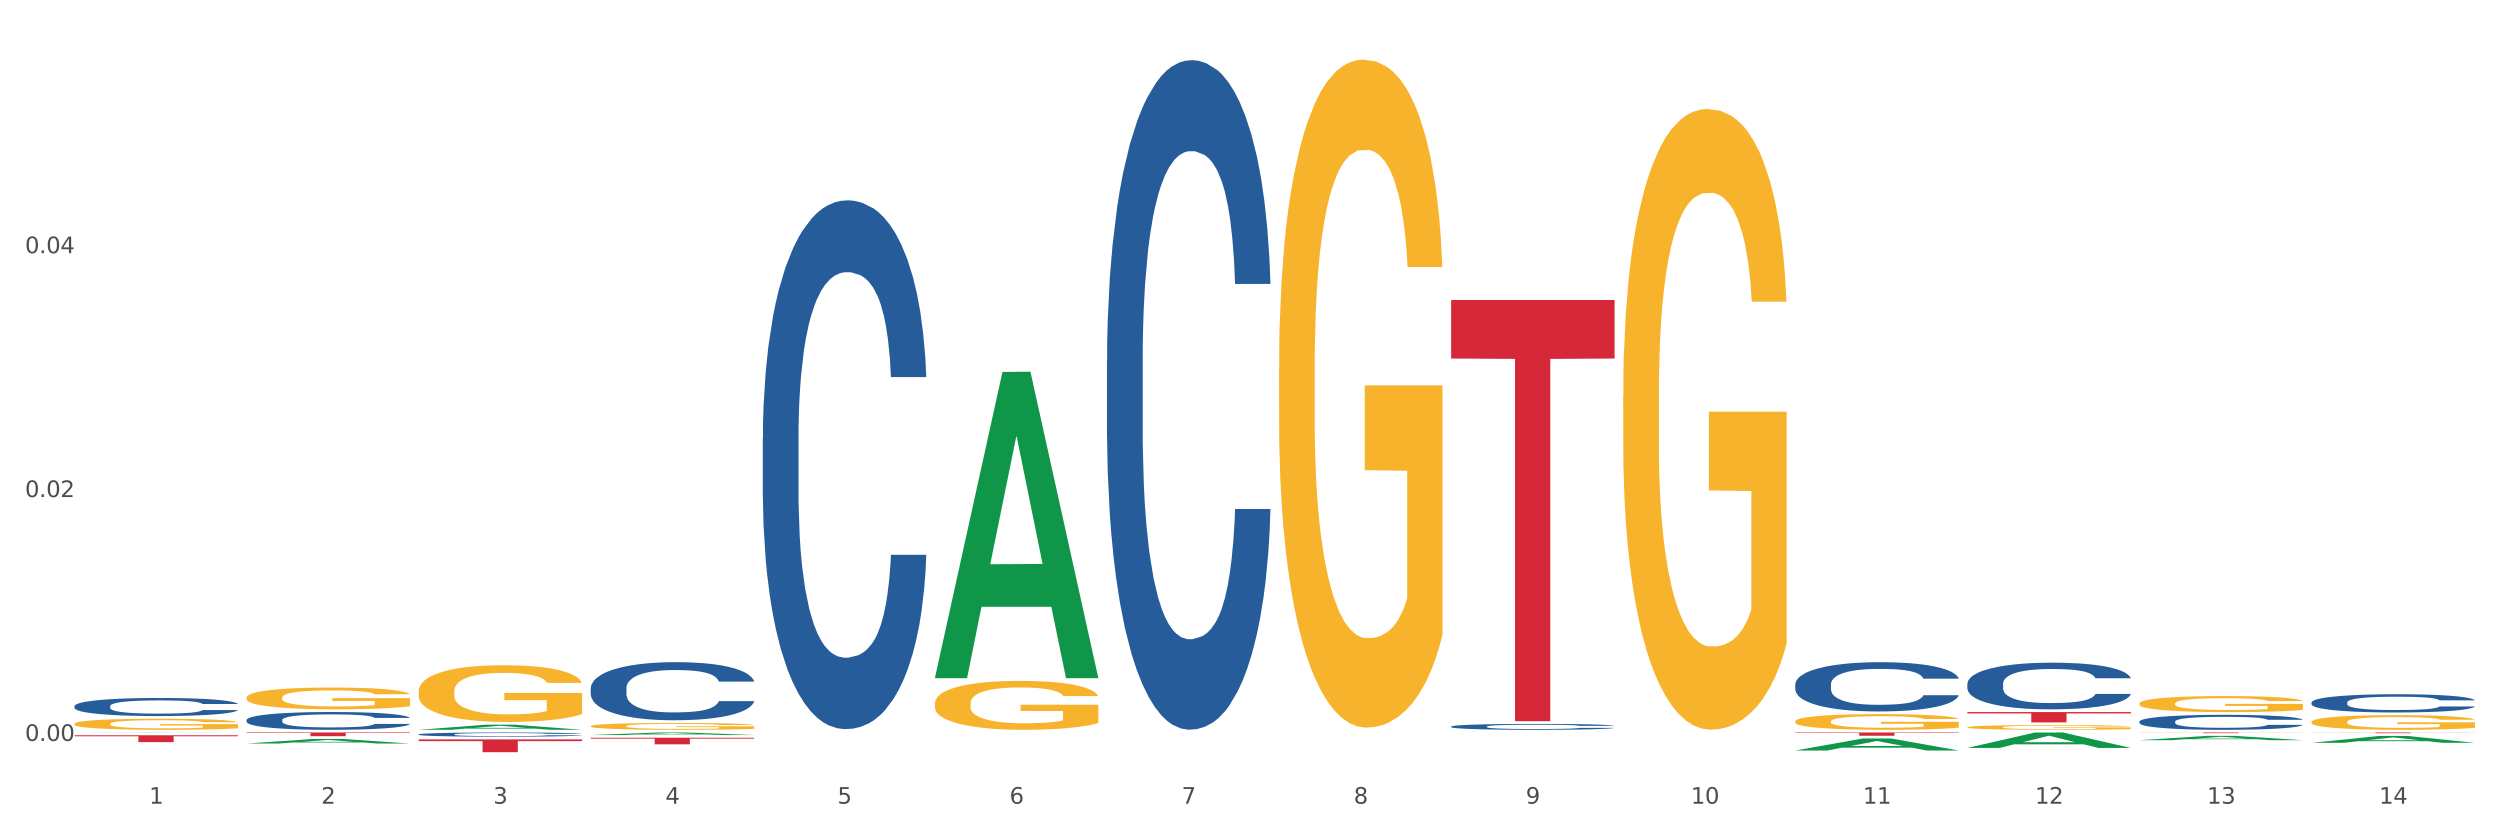 <?xml version="1.0" encoding="utf-8" standalone="no"?>
<!DOCTYPE svg PUBLIC "-//W3C//DTD SVG 1.1//EN"
  "http://www.w3.org/Graphics/SVG/1.1/DTD/svg11.dtd">
<svg xmlns:xlink="http://www.w3.org/1999/xlink" width="1080pt" height="360pt" viewBox="0 0 1080 360" xmlns="http://www.w3.org/2000/svg" version="1.1">
 <rect x="0" y="0" width="1080" height="360" fill="#333333" stroke="none"/>
 <defs>
  <style type="text/css">*{stroke-linejoin: round; stroke-linecap: butt}</style>
 </defs>
 <g id="figure_1">
  <g id="patch_1">
   <path d="M 0 360 
L 1080 360 
L 1080 0 
L 0 0 
z
" style="fill: #ffffff; stroke: #ffffff; stroke-linejoin: miter"/>
  </g>
  <g id="axes_1">
   <g id="matplotlib.axis_1">
    <g id="xtick_1">
     <g id="text_1">
      <!-- 1 -->
      <g style="fill: #4d4d4d" transform="translate(64.432 347.204) scale(0.096 -0.096)">
       <defs>
        <path id="DejaVuSans-31" d="M 794 531 
L 1825 531 
L 1825 4091 
L 703 3866 
L 703 4441 
L 1819 4666 
L 2450 4666 
L 2450 531 
L 3481 531 
L 3481 0 
L 794 0 
L 794 531 
z
" transform="scale(0.016)"/>
       </defs>
       <use xlink:href="#DejaVuSans-31"/>
      </g>
     </g>
    </g>
    <g id="xtick_2">
     <g id="text_2">
      <!-- 2 -->
      <g style="fill: #4d4d4d" transform="translate(138.771 347.204) scale(0.096 -0.096)">
       <defs>
        <path id="DejaVuSans-32" d="M 1228 531 
L 3431 531 
L 3431 0 
L 469 0 
L 469 531 
Q 828 903 1448 1529 
Q 2069 2156 2228 2338 
Q 2531 2678 2651 2914 
Q 2772 3150 2772 3378 
Q 2772 3750 2511 3984 
Q 2250 4219 1831 4219 
Q 1534 4219 1204 4116 
Q 875 4013 500 3803 
L 500 4441 
Q 881 4594 1212 4672 
Q 1544 4750 1819 4750 
Q 2544 4750 2975 4387 
Q 3406 4025 3406 3419 
Q 3406 3131 3298 2873 
Q 3191 2616 2906 2266 
Q 2828 2175 2409 1742 
Q 1991 1309 1228 531 
z
" transform="scale(0.016)"/>
       </defs>
       <use xlink:href="#DejaVuSans-32"/>
      </g>
     </g>
    </g>
    <g id="xtick_3">
     <g id="text_3">
      <!-- 3 -->
      <g style="fill: #4d4d4d" transform="translate(213.109 347.204) scale(0.096 -0.096)">
       <defs>
        <path id="DejaVuSans-33" d="M 2597 2516 
Q 3050 2419 3304 2112 
Q 3559 1806 3559 1356 
Q 3559 666 3084 287 
Q 2609 -91 1734 -91 
Q 1441 -91 1130 -33 
Q 819 25 488 141 
L 488 750 
Q 750 597 1062 519 
Q 1375 441 1716 441 
Q 2309 441 2620 675 
Q 2931 909 2931 1356 
Q 2931 1769 2642 2001 
Q 2353 2234 1838 2234 
L 1294 2234 
L 1294 2753 
L 1863 2753 
Q 2328 2753 2575 2939 
Q 2822 3125 2822 3475 
Q 2822 3834 2567 4026 
Q 2313 4219 1838 4219 
Q 1578 4219 1281 4162 
Q 984 4106 628 3988 
L 628 4550 
Q 988 4650 1302 4700 
Q 1616 4750 1894 4750 
Q 2613 4750 3031 4423 
Q 3450 4097 3450 3541 
Q 3450 3153 3228 2886 
Q 3006 2619 2597 2516 
z
" transform="scale(0.016)"/>
       </defs>
       <use xlink:href="#DejaVuSans-33"/>
      </g>
     </g>
    </g>
    <g id="xtick_4">
     <g id="text_4">
      <!-- 4 -->
      <g style="fill: #4d4d4d" transform="translate(287.448 347.204) scale(0.096 -0.096)">
       <defs>
        <path id="DejaVuSans-34" d="M 2419 4116 
L 825 1625 
L 2419 1625 
L 2419 4116 
z
M 2253 4666 
L 3047 4666 
L 3047 1625 
L 3713 1625 
L 3713 1100 
L 3047 1100 
L 3047 0 
L 2419 0 
L 2419 1100 
L 313 1100 
L 313 1709 
L 2253 4666 
z
" transform="scale(0.016)"/>
       </defs>
       <use xlink:href="#DejaVuSans-34"/>
      </g>
     </g>
    </g>
    <g id="xtick_5">
     <g id="text_5">
      <!-- 5 -->
      <g style="fill: #4d4d4d" transform="translate(361.787 347.204) scale(0.096 -0.096)">
       <defs>
        <path id="DejaVuSans-35" d="M 691 4666 
L 3169 4666 
L 3169 4134 
L 1269 4134 
L 1269 2991 
Q 1406 3038 1543 3061 
Q 1681 3084 1819 3084 
Q 2600 3084 3056 2656 
Q 3513 2228 3513 1497 
Q 3513 744 3044 326 
Q 2575 -91 1722 -91 
Q 1428 -91 1123 -41 
Q 819 9 494 109 
L 494 744 
Q 775 591 1075 516 
Q 1375 441 1709 441 
Q 2250 441 2565 725 
Q 2881 1009 2881 1497 
Q 2881 1984 2565 2268 
Q 2250 2553 1709 2553 
Q 1456 2553 1204 2497 
Q 953 2441 691 2322 
L 691 4666 
z
" transform="scale(0.016)"/>
       </defs>
       <use xlink:href="#DejaVuSans-35"/>
      </g>
     </g>
    </g>
    <g id="xtick_6">
     <g id="text_6">
      <!-- 6 -->
      <g style="fill: #4d4d4d" transform="translate(436.125 347.204) scale(0.096 -0.096)">
       <defs>
        <path id="DejaVuSans-36" d="M 2113 2584 
Q 1688 2584 1439 2293 
Q 1191 2003 1191 1497 
Q 1191 994 1439 701 
Q 1688 409 2113 409 
Q 2538 409 2786 701 
Q 3034 994 3034 1497 
Q 3034 2003 2786 2293 
Q 2538 2584 2113 2584 
z
M 3366 4563 
L 3366 3988 
Q 3128 4100 2886 4159 
Q 2644 4219 2406 4219 
Q 1781 4219 1451 3797 
Q 1122 3375 1075 2522 
Q 1259 2794 1537 2939 
Q 1816 3084 2150 3084 
Q 2853 3084 3261 2657 
Q 3669 2231 3669 1497 
Q 3669 778 3244 343 
Q 2819 -91 2113 -91 
Q 1303 -91 875 529 
Q 447 1150 447 2328 
Q 447 3434 972 4092 
Q 1497 4750 2381 4750 
Q 2619 4750 2861 4703 
Q 3103 4656 3366 4563 
z
" transform="scale(0.016)"/>
       </defs>
       <use xlink:href="#DejaVuSans-36"/>
      </g>
     </g>
    </g>
    <g id="xtick_7">
     <g id="text_7">
      <!-- 7 -->
      <g style="fill: #4d4d4d" transform="translate(510.464 347.204) scale(0.096 -0.096)">
       <defs>
        <path id="DejaVuSans-37" d="M 525 4666 
L 3525 4666 
L 3525 4397 
L 1831 0 
L 1172 0 
L 2766 4134 
L 525 4134 
L 525 4666 
z
" transform="scale(0.016)"/>
       </defs>
       <use xlink:href="#DejaVuSans-37"/>
      </g>
     </g>
    </g>
    <g id="xtick_8">
     <g id="text_8">
      <!-- 8 -->
      <g style="fill: #4d4d4d" transform="translate(584.803 347.204) scale(0.096 -0.096)">
       <defs>
        <path id="DejaVuSans-38" d="M 2034 2216 
Q 1584 2216 1326 1975 
Q 1069 1734 1069 1313 
Q 1069 891 1326 650 
Q 1584 409 2034 409 
Q 2484 409 2743 651 
Q 3003 894 3003 1313 
Q 3003 1734 2745 1975 
Q 2488 2216 2034 2216 
z
M 1403 2484 
Q 997 2584 770 2862 
Q 544 3141 544 3541 
Q 544 4100 942 4425 
Q 1341 4750 2034 4750 
Q 2731 4750 3128 4425 
Q 3525 4100 3525 3541 
Q 3525 3141 3298 2862 
Q 3072 2584 2669 2484 
Q 3125 2378 3379 2068 
Q 3634 1759 3634 1313 
Q 3634 634 3220 271 
Q 2806 -91 2034 -91 
Q 1263 -91 848 271 
Q 434 634 434 1313 
Q 434 1759 690 2068 
Q 947 2378 1403 2484 
z
M 1172 3481 
Q 1172 3119 1398 2916 
Q 1625 2713 2034 2713 
Q 2441 2713 2670 2916 
Q 2900 3119 2900 3481 
Q 2900 3844 2670 4047 
Q 2441 4250 2034 4250 
Q 1625 4250 1398 4047 
Q 1172 3844 1172 3481 
z
" transform="scale(0.016)"/>
       </defs>
       <use xlink:href="#DejaVuSans-38"/>
      </g>
     </g>
    </g>
    <g id="xtick_9">
     <g id="text_9">
      <!-- 9 -->
      <g style="fill: #4d4d4d" transform="translate(659.142 347.204) scale(0.096 -0.096)">
       <defs>
        <path id="DejaVuSans-39" d="M 703 97 
L 703 672 
Q 941 559 1184 500 
Q 1428 441 1663 441 
Q 2288 441 2617 861 
Q 2947 1281 2994 2138 
Q 2813 1869 2534 1725 
Q 2256 1581 1919 1581 
Q 1219 1581 811 2004 
Q 403 2428 403 3163 
Q 403 3881 828 4315 
Q 1253 4750 1959 4750 
Q 2769 4750 3195 4129 
Q 3622 3509 3622 2328 
Q 3622 1225 3098 567 
Q 2575 -91 1691 -91 
Q 1453 -91 1209 -44 
Q 966 3 703 97 
z
M 1959 2075 
Q 2384 2075 2632 2365 
Q 2881 2656 2881 3163 
Q 2881 3666 2632 3958 
Q 2384 4250 1959 4250 
Q 1534 4250 1286 3958 
Q 1038 3666 1038 3163 
Q 1038 2656 1286 2365 
Q 1534 2075 1959 2075 
z
" transform="scale(0.016)"/>
       </defs>
       <use xlink:href="#DejaVuSans-39"/>
      </g>
     </g>
    </g>
    <g id="xtick_10">
     <g id="text_10">
      <!-- 10 -->
      <g style="fill: #4d4d4d" transform="translate(730.426 347.204) scale(0.096 -0.096)">
       <defs>
        <path id="DejaVuSans-30" d="M 2034 4250 
Q 1547 4250 1301 3770 
Q 1056 3291 1056 2328 
Q 1056 1369 1301 889 
Q 1547 409 2034 409 
Q 2525 409 2770 889 
Q 3016 1369 3016 2328 
Q 3016 3291 2770 3770 
Q 2525 4250 2034 4250 
z
M 2034 4750 
Q 2819 4750 3233 4129 
Q 3647 3509 3647 2328 
Q 3647 1150 3233 529 
Q 2819 -91 2034 -91 
Q 1250 -91 836 529 
Q 422 1150 422 2328 
Q 422 3509 836 4129 
Q 1250 4750 2034 4750 
z
" transform="scale(0.016)"/>
       </defs>
       <use xlink:href="#DejaVuSans-31"/>
       <use xlink:href="#DejaVuSans-30" transform="translate(63.623 0)"/>
      </g>
     </g>
    </g>
    <g id="xtick_11">
     <g id="text_11">
      <!-- 11 -->
      <g style="fill: #4d4d4d" transform="translate(804.765 347.204) scale(0.096 -0.096)">
       <use xlink:href="#DejaVuSans-31"/>
       <use xlink:href="#DejaVuSans-31" transform="translate(63.623 0)"/>
      </g>
     </g>
    </g>
    <g id="xtick_12">
     <g id="text_12">
      <!-- 12 -->
      <g style="fill: #4d4d4d" transform="translate(879.104 347.204) scale(0.096 -0.096)">
       <use xlink:href="#DejaVuSans-31"/>
       <use xlink:href="#DejaVuSans-32" transform="translate(63.623 0)"/>
      </g>
     </g>
    </g>
    <g id="xtick_13">
     <g id="text_13">
      <!-- 13 -->
      <g style="fill: #4d4d4d" transform="translate(953.442 347.204) scale(0.096 -0.096)">
       <use xlink:href="#DejaVuSans-31"/>
       <use xlink:href="#DejaVuSans-33" transform="translate(63.623 0)"/>
      </g>
     </g>
    </g>
    <g id="xtick_14">
     <g id="text_14">
      <!-- 14 -->
      <g style="fill: #4d4d4d" transform="translate(1027.781 347.204) scale(0.096 -0.096)">
       <use xlink:href="#DejaVuSans-31"/>
       <use xlink:href="#DejaVuSans-34" transform="translate(63.623 0)"/>
      </g>
     </g>
    </g>
    <g id="xtick_15"/>
    <g id="xtick_16"/>
    <g id="xtick_17"/>
    <g id="xtick_18"/>
    <g id="xtick_19"/>
    <g id="xtick_20"/>
    <g id="xtick_21"/>
    <g id="xtick_22"/>
    <g id="xtick_23"/>
    <g id="xtick_24"/>
    <g id="xtick_25"/>
    <g id="xtick_26"/>
    <g id="xtick_27"/>
   </g>
   <g id="matplotlib.axis_2">
    <g id="ytick_1">
     <g id="text_15">
      <!-- 0.00 -->
      <g style="fill: #4d4d4d" transform="translate(10.8 320.086) scale(0.096 -0.096)">
       <defs>
        <path id="DejaVuSans-2e" d="M 684 794 
L 1344 794 
L 1344 0 
L 684 0 
L 684 794 
z
" transform="scale(0.016)"/>
       </defs>
       <use xlink:href="#DejaVuSans-30"/>
       <use xlink:href="#DejaVuSans-2e" transform="translate(63.623 0)"/>
       <use xlink:href="#DejaVuSans-30" transform="translate(95.41 0)"/>
       <use xlink:href="#DejaVuSans-30" transform="translate(159.033 0)"/>
      </g>
     </g>
    </g>
    <g id="ytick_2">
     <g id="text_16">
      <!-- 0.02 -->
      <g style="fill: #4d4d4d" transform="translate(10.8 214.732) scale(0.096 -0.096)">
       <use xlink:href="#DejaVuSans-30"/>
       <use xlink:href="#DejaVuSans-2e" transform="translate(63.623 0)"/>
       <use xlink:href="#DejaVuSans-30" transform="translate(95.41 0)"/>
       <use xlink:href="#DejaVuSans-32" transform="translate(159.033 0)"/>
      </g>
     </g>
    </g>
    <g id="ytick_3">
     <g id="text_17">
      <!-- 0.04 -->
      <g style="fill: #4d4d4d" transform="translate(10.8 109.377) scale(0.096 -0.096)">
       <use xlink:href="#DejaVuSans-30"/>
       <use xlink:href="#DejaVuSans-2e" transform="translate(63.623 0)"/>
       <use xlink:href="#DejaVuSans-30" transform="translate(95.41 0)"/>
       <use xlink:href="#DejaVuSans-34" transform="translate(159.033 0)"/>
      </g>
     </g>
    </g>
    <g id="ytick_4"/>
    <g id="ytick_5"/>
    <g id="ytick_6"/>
   </g>
   <g id="PolyCollection_1">
    <path d="M 32.175 316.481 
L 32.248 316.481 
L 61.37 316.439 
L 73.456 316.439 
L 102.797 316.481 
L 88.818 316.481 
L 82.484 316.472 
L 52.415 316.472 
L 52.197 316.472 
L 46.081 316.481 
L 32.175 316.481 
L 32.175 316.481 
L 56.201 316.466 
L 78.698 316.466 
L 67.559 316.448 
L 67.413 316.448 
L 67.267 316.448 
L 56.128 316.466 
L 56.201 316.466 
L 32.175 316.481 
z
" clip-path="url(#p36cc723c67)" style="fill: #109648"/>
    <path d="M 403.869 303.912 
L 403.952 303.893 
L 403.952 303.198 
L 404.119 302.6 
L 404.952 301.153 
L 406.203 299.957 
L 407.12 299.32 
L 408.037 298.799 
L 409.121 298.278 
L 410.455 297.738 
L 412.873 296.947 
L 414.374 296.542 
L 416.209 296.117 
L 419.544 295.5 
L 421.962 295.153 
L 424.463 294.863 
L 428.549 294.516 
L 431.217 294.362 
L 434.052 294.246 
L 437.47 294.169 
L 440.055 294.15 
L 445.725 294.207 
L 450.561 294.381 
L 452.895 294.516 
L 455.897 294.748 
L 457.481 294.902 
L 460.066 295.211 
L 462.734 295.616 
L 464.568 295.963 
L 467.32 296.619 
L 469.404 297.275 
L 471.322 298.085 
L 472.322 298.645 
L 473.073 299.166 
L 473.74 299.764 
L 474.407 300.709 
L 459.399 300.709 
L 458.815 300.034 
L 457.898 299.397 
L 456.564 298.78 
L 455.397 298.394 
L 453.396 297.912 
L 451.561 297.603 
L 449.643 297.372 
L 447.309 297.179 
L 445.475 297.082 
L 442.89 297.005 
L 437.804 297.024 
L 434.385 297.179 
L 432.051 297.372 
L 430.55 297.545 
L 429.216 297.738 
L 427.715 298.008 
L 425.964 298.413 
L 424.713 298.78 
L 423.463 299.243 
L 422.462 299.706 
L 421.545 300.246 
L 420.794 300.825 
L 420.211 301.423 
L 419.711 302.156 
L 419.294 303.372 
L 419.294 306.015 
L 419.46 306.613 
L 419.877 307.404 
L 420.378 308.003 
L 421.211 308.716 
L 421.962 309.199 
L 423.379 309.893 
L 424.963 310.472 
L 426.214 310.839 
L 427.465 311.147 
L 429.633 311.572 
L 432.051 311.919 
L 434.135 312.131 
L 436.97 312.324 
L 438.888 312.402 
L 440.555 312.44 
L 444.641 312.44 
L 447.559 312.382 
L 450.811 312.247 
L 453.312 312.074 
L 455.397 311.861 
L 457.731 311.514 
L 459.232 311.186 
L 459.232 307.154 
L 440.889 307.134 
L 440.889 304.452 
L 474.49 304.452 
L 474.49 312.324 
L 473.073 312.73 
L 471.489 313.096 
L 469.821 313.424 
L 467.32 313.829 
L 464.318 314.215 
L 461.65 314.485 
L 458.815 314.717 
L 455.48 314.929 
L 451.144 315.122 
L 448.476 315.199 
L 445.141 315.257 
L 441.222 315.276 
L 437.804 315.238 
L 434.469 315.141 
L 430.967 314.968 
L 427.548 314.717 
L 424.963 314.466 
L 422.379 314.157 
L 419.627 313.752 
L 417.459 313.366 
L 415.792 313.019 
L 413.957 312.575 
L 411.956 311.996 
L 410.455 311.475 
L 409.121 310.935 
L 407.704 310.241 
L 406.703 309.643 
L 405.703 308.89 
L 405.119 308.331 
L 404.452 307.462 
L 403.952 306.247 
L 403.869 303.912 
z
" clip-path="url(#p36cc723c67)" style="fill: #f7b32b"/>
    <path d="M 775.562 311.637 
L 775.645 311.63 
L 775.645 311.408 
L 775.812 311.216 
L 776.646 310.753 
L 777.897 310.37 
L 778.814 310.166 
L 779.731 309.999 
L 780.815 309.832 
L 782.149 309.659 
L 784.567 309.406 
L 786.068 309.276 
L 787.902 309.14 
L 791.237 308.942 
L 793.655 308.831 
L 796.157 308.738 
L 800.242 308.627 
L 802.91 308.578 
L 805.745 308.54 
L 809.164 308.516 
L 811.748 308.51 
L 817.418 308.528 
L 822.254 308.584 
L 824.589 308.627 
L 827.59 308.701 
L 829.175 308.751 
L 831.759 308.849 
L 834.427 308.979 
L 836.262 309.09 
L 839.013 309.301 
L 841.098 309.511 
L 843.015 309.77 
L 844.016 309.949 
L 844.766 310.116 
L 845.433 310.308 
L 846.1 310.611 
L 831.092 310.611 
L 830.509 310.394 
L 829.592 310.19 
L 828.257 309.993 
L 827.09 309.869 
L 825.089 309.715 
L 823.255 309.616 
L 821.337 309.542 
L 819.002 309.48 
L 817.168 309.449 
L 814.583 309.424 
L 809.497 309.43 
L 806.079 309.48 
L 803.744 309.542 
L 802.243 309.597 
L 800.909 309.659 
L 799.408 309.746 
L 797.657 309.875 
L 796.407 309.993 
L 795.156 310.141 
L 794.156 310.289 
L 793.238 310.462 
L 792.488 310.648 
L 791.904 310.839 
L 791.404 311.074 
L 790.987 311.464 
L 790.987 312.31 
L 791.154 312.502 
L 791.571 312.755 
L 792.071 312.947 
L 792.905 313.175 
L 793.655 313.33 
L 795.073 313.552 
L 796.657 313.738 
L 797.908 313.855 
L 799.158 313.954 
L 801.326 314.09 
L 803.744 314.201 
L 805.829 314.269 
L 808.663 314.331 
L 810.581 314.356 
L 812.249 314.368 
L 816.334 314.368 
L 819.253 314.349 
L 822.504 314.306 
L 825.006 314.251 
L 827.09 314.183 
L 829.425 314.071 
L 830.926 313.966 
L 830.926 312.675 
L 812.582 312.669 
L 812.582 311.81 
L 846.184 311.81 
L 846.184 314.331 
L 844.766 314.461 
L 843.182 314.578 
L 841.515 314.683 
L 839.013 314.813 
L 836.012 314.937 
L 833.344 315.023 
L 830.509 315.097 
L 827.174 315.165 
L 822.838 315.227 
L 820.17 315.252 
L 816.835 315.27 
L 812.916 315.276 
L 809.497 315.264 
L 806.162 315.233 
L 802.66 315.178 
L 799.242 315.097 
L 796.657 315.017 
L 794.072 314.918 
L 791.321 314.788 
L 789.153 314.665 
L 787.485 314.553 
L 785.651 314.411 
L 783.65 314.226 
L 782.149 314.059 
L 780.815 313.886 
L 779.398 313.663 
L 778.397 313.472 
L 777.396 313.231 
L 776.813 313.052 
L 776.146 312.774 
L 775.645 312.384 
L 775.562 311.637 
z
" clip-path="url(#p36cc723c67)" style="fill: #f7b32b"/>
    <path d="M 701.223 170.983 
L 701.307 170.738 
L 701.307 161.922 
L 701.474 154.33 
L 702.307 135.963 
L 703.558 120.78 
L 704.475 112.699 
L 705.392 106.087 
L 706.476 99.475 
L 707.81 92.618 
L 710.228 82.577 
L 711.729 77.435 
L 713.563 72.047 
L 716.899 64.211 
L 719.317 59.803 
L 721.818 56.129 
L 725.903 51.721 
L 728.572 49.762 
L 731.406 48.293 
L 734.825 47.313 
L 737.41 47.069 
L 743.08 47.803 
L 747.915 50.007 
L 750.25 51.721 
L 753.252 54.66 
L 754.836 56.619 
L 757.421 60.537 
L 760.089 65.68 
L 761.923 70.088 
L 764.675 78.414 
L 766.759 86.741 
L 768.677 97.026 
L 769.677 104.128 
L 770.428 110.74 
L 771.095 118.331 
L 771.762 130.331 
L 756.754 130.331 
L 756.17 121.76 
L 755.253 113.678 
L 753.919 105.842 
L 752.751 100.944 
L 750.75 94.822 
L 748.916 90.904 
L 746.998 87.965 
L 744.664 85.516 
L 742.829 84.292 
L 740.245 83.312 
L 735.159 83.557 
L 731.74 85.516 
L 729.405 87.965 
L 727.905 90.169 
L 726.571 92.618 
L 725.07 96.046 
L 723.319 101.189 
L 722.068 105.842 
L 720.817 111.719 
L 719.817 117.597 
L 718.9 124.454 
L 718.149 131.8 
L 717.566 139.392 
L 717.065 148.698 
L 716.648 164.126 
L 716.648 197.675 
L 716.815 205.267 
L 717.232 215.308 
L 717.732 222.899 
L 718.566 231.96 
L 719.317 238.082 
L 720.734 246.898 
L 722.318 254.245 
L 723.569 258.898 
L 724.82 262.816 
L 726.987 268.204 
L 729.405 272.612 
L 731.49 275.305 
L 734.325 277.754 
L 736.242 278.734 
L 737.91 279.224 
L 741.996 279.224 
L 744.914 278.489 
L 748.166 276.775 
L 750.667 274.571 
L 752.751 271.877 
L 755.086 267.469 
L 756.587 263.306 
L 756.587 212.124 
L 738.244 211.879 
L 738.244 177.839 
L 771.845 177.839 
L 771.845 277.754 
L 770.428 282.897 
L 768.844 287.55 
L 767.176 291.713 
L 764.675 296.856 
L 761.673 301.753 
L 759.005 305.182 
L 756.17 308.121 
L 752.835 310.814 
L 748.499 313.263 
L 745.831 314.243 
L 742.496 314.977 
L 738.577 315.222 
L 735.159 314.733 
L 731.823 313.508 
L 728.321 311.304 
L 724.903 308.121 
L 722.318 304.937 
L 719.733 301.019 
L 716.982 295.876 
L 714.814 290.978 
L 713.147 286.57 
L 711.312 280.938 
L 709.311 273.591 
L 707.81 266.979 
L 706.476 260.122 
L 705.059 251.306 
L 704.058 243.715 
L 703.058 234.164 
L 702.474 227.062 
L 701.807 216.042 
L 701.307 200.614 
L 701.223 170.983 
z
" clip-path="url(#p36cc723c67)" style="fill: #f7b32b"/>
    <path d="M 552.546 159.108 
L 552.629 158.844 
L 552.629 149.357 
L 552.796 141.187 
L 553.63 121.422 
L 554.881 105.083 
L 555.798 96.387 
L 556.715 89.271 
L 557.799 82.156 
L 559.133 74.777 
L 561.551 63.972 
L 563.052 58.438 
L 564.886 52.64 
L 568.221 44.207 
L 570.639 39.463 
L 573.141 35.51 
L 577.226 30.767 
L 579.894 28.658 
L 582.729 27.077 
L 586.148 26.023 
L 588.732 25.759 
L 594.402 26.55 
L 599.238 28.922 
L 601.573 30.767 
L 604.574 33.929 
L 606.158 36.037 
L 608.743 40.254 
L 611.411 45.788 
L 613.246 50.532 
L 615.997 59.492 
L 618.082 68.452 
L 619.999 79.52 
L 621 87.163 
L 621.75 94.278 
L 622.417 102.448 
L 623.084 115.361 
L 608.076 115.361 
L 607.493 106.137 
L 606.575 97.441 
L 605.241 89.008 
L 604.074 83.737 
L 602.073 77.149 
L 600.239 72.932 
L 598.321 69.77 
L 595.986 67.134 
L 594.152 65.817 
L 591.567 64.763 
L 586.481 65.026 
L 583.063 67.134 
L 580.728 69.77 
L 579.227 72.141 
L 577.893 74.777 
L 576.392 78.466 
L 574.641 84.001 
L 573.391 89.008 
L 572.14 95.332 
L 571.139 101.657 
L 570.222 109.036 
L 569.472 116.942 
L 568.888 125.112 
L 568.388 135.126 
L 567.971 151.729 
L 567.971 187.833 
L 568.138 196.002 
L 568.555 206.807 
L 569.055 214.977 
L 569.889 224.728 
L 570.639 231.316 
L 572.057 240.803 
L 573.641 248.709 
L 574.891 253.716 
L 576.142 257.933 
L 578.31 263.731 
L 580.728 268.474 
L 582.812 271.373 
L 585.647 274.009 
L 587.565 275.063 
L 589.233 275.59 
L 593.318 275.59 
L 596.236 274.799 
L 599.488 272.954 
L 601.99 270.583 
L 604.074 267.684 
L 606.409 262.94 
L 607.909 258.46 
L 607.909 203.381 
L 589.566 203.118 
L 589.566 166.487 
L 623.168 166.487 
L 623.168 274.009 
L 621.75 279.543 
L 620.166 284.55 
L 618.499 289.03 
L 615.997 294.564 
L 612.996 299.835 
L 610.327 303.524 
L 607.493 306.687 
L 604.157 309.586 
L 599.822 312.221 
L 597.154 313.275 
L 593.818 314.066 
L 589.9 314.329 
L 586.481 313.802 
L 583.146 312.485 
L 579.644 310.113 
L 576.226 306.687 
L 573.641 303.261 
L 571.056 299.044 
L 568.305 293.51 
L 566.137 288.239 
L 564.469 283.496 
L 562.635 277.434 
L 560.634 269.528 
L 559.133 262.413 
L 557.799 255.034 
L 556.381 245.547 
L 555.381 237.377 
L 554.38 227.099 
L 553.797 219.457 
L 553.13 207.598 
L 552.629 190.995 
L 552.546 159.108 
z
" clip-path="url(#p36cc723c67)" style="fill: #f7b32b"/>
    <path d="M 180.852 298.712 
L 180.936 298.69 
L 180.936 297.885 
L 181.103 297.191 
L 181.936 295.513 
L 183.187 294.126 
L 184.104 293.388 
L 185.021 292.784 
L 186.105 292.179 
L 187.439 291.553 
L 189.857 290.636 
L 191.358 290.166 
L 193.192 289.674 
L 196.528 288.958 
L 198.946 288.555 
L 201.447 288.219 
L 205.533 287.817 
L 208.201 287.638 
L 211.036 287.503 
L 214.454 287.414 
L 217.039 287.392 
L 222.709 287.459 
L 227.545 287.66 
L 229.879 287.817 
L 232.881 288.085 
L 234.465 288.264 
L 237.05 288.622 
L 239.718 289.092 
L 241.552 289.495 
L 244.304 290.255 
L 246.388 291.016 
L 248.306 291.956 
L 249.306 292.605 
L 250.057 293.209 
L 250.724 293.902 
L 251.391 294.999 
L 236.383 294.999 
L 235.799 294.215 
L 234.882 293.477 
L 233.548 292.761 
L 232.38 292.314 
L 230.379 291.754 
L 228.545 291.396 
L 226.627 291.128 
L 224.293 290.904 
L 222.458 290.792 
L 219.874 290.703 
L 214.788 290.725 
L 211.369 290.904 
L 209.034 291.128 
L 207.534 291.329 
L 206.2 291.553 
L 204.699 291.866 
L 202.948 292.336 
L 201.697 292.761 
L 200.446 293.298 
L 199.446 293.835 
L 198.529 294.462 
L 197.778 295.133 
L 197.195 295.826 
L 196.694 296.676 
L 196.277 298.086 
L 196.277 301.151 
L 196.444 301.845 
L 196.861 302.762 
L 197.361 303.456 
L 198.195 304.283 
L 198.946 304.843 
L 200.363 305.648 
L 201.947 306.319 
L 203.198 306.744 
L 204.449 307.102 
L 206.616 307.595 
L 209.034 307.997 
L 211.119 308.243 
L 213.954 308.467 
L 215.871 308.557 
L 217.539 308.601 
L 221.625 308.601 
L 224.543 308.534 
L 227.795 308.378 
L 230.296 308.176 
L 232.38 307.93 
L 234.715 307.528 
L 236.216 307.147 
L 236.216 302.471 
L 217.873 302.449 
L 217.873 299.339 
L 251.474 299.339 
L 251.474 308.467 
L 250.057 308.937 
L 248.473 309.362 
L 246.805 309.743 
L 244.304 310.212 
L 241.302 310.66 
L 238.634 310.973 
L 235.799 311.242 
L 232.464 311.488 
L 228.128 311.711 
L 225.46 311.801 
L 222.125 311.868 
L 218.206 311.89 
L 214.788 311.846 
L 211.452 311.734 
L 207.951 311.532 
L 204.532 311.242 
L 201.947 310.951 
L 199.362 310.593 
L 196.611 310.123 
L 194.443 309.675 
L 192.776 309.273 
L 190.941 308.758 
L 188.94 308.087 
L 187.439 307.483 
L 186.105 306.856 
L 184.688 306.051 
L 183.687 305.357 
L 182.687 304.485 
L 182.103 303.836 
L 181.436 302.829 
L 180.936 301.42 
L 180.852 298.712 
z
" clip-path="url(#p36cc723c67)" style="fill: #f7b32b"/>
    <path d="M 255.191 313.683 
L 255.275 313.68 
L 255.275 313.583 
L 255.441 313.499 
L 256.275 313.296 
L 257.526 313.129 
L 258.443 313.039 
L 259.36 312.966 
L 260.444 312.893 
L 261.778 312.817 
L 264.196 312.707 
L 265.697 312.65 
L 267.531 312.59 
L 270.866 312.504 
L 273.284 312.455 
L 275.786 312.414 
L 279.871 312.366 
L 282.539 312.344 
L 285.374 312.328 
L 288.793 312.317 
L 291.377 312.314 
L 297.047 312.322 
L 301.883 312.347 
L 304.218 312.366 
L 307.219 312.398 
L 308.804 312.42 
L 311.388 312.463 
L 314.057 312.52 
L 315.891 312.569 
L 318.642 312.661 
L 320.727 312.753 
L 322.645 312.866 
L 323.645 312.945 
L 324.395 313.018 
L 325.062 313.102 
L 325.73 313.234 
L 310.721 313.234 
L 310.138 313.139 
L 309.221 313.05 
L 307.886 312.964 
L 306.719 312.909 
L 304.718 312.842 
L 302.884 312.799 
L 300.966 312.766 
L 298.631 312.739 
L 296.797 312.726 
L 294.212 312.715 
L 289.126 312.717 
L 285.708 312.739 
L 283.373 312.766 
L 281.872 312.79 
L 280.538 312.817 
L 279.037 312.855 
L 277.286 312.912 
L 276.036 312.964 
L 274.785 313.028 
L 273.785 313.093 
L 272.867 313.169 
L 272.117 313.25 
L 271.533 313.334 
L 271.033 313.437 
L 270.616 313.607 
L 270.616 313.978 
L 270.783 314.062 
L 271.2 314.173 
L 271.7 314.257 
L 272.534 314.357 
L 273.284 314.424 
L 274.702 314.522 
L 276.286 314.603 
L 277.537 314.654 
L 278.787 314.698 
L 280.955 314.757 
L 283.373 314.806 
L 285.458 314.835 
L 288.292 314.863 
L 290.21 314.873 
L 291.878 314.879 
L 295.963 314.879 
L 298.882 314.871 
L 302.133 314.852 
L 304.635 314.827 
L 306.719 314.798 
L 309.054 314.749 
L 310.555 314.703 
L 310.555 314.138 
L 292.211 314.135 
L 292.211 313.759 
L 325.813 313.759 
L 325.813 314.863 
L 324.395 314.919 
L 322.811 314.971 
L 321.144 315.017 
L 318.642 315.074 
L 315.641 315.128 
L 312.973 315.165 
L 310.138 315.198 
L 306.803 315.228 
L 302.467 315.255 
L 299.799 315.266 
L 296.464 315.274 
L 292.545 315.276 
L 289.126 315.271 
L 285.791 315.257 
L 282.289 315.233 
L 278.871 315.198 
L 276.286 315.163 
L 273.701 315.12 
L 270.95 315.063 
L 268.782 315.009 
L 267.114 314.96 
L 265.28 314.898 
L 263.279 314.817 
L 261.778 314.743 
L 260.444 314.668 
L 259.027 314.57 
L 258.026 314.487 
L 257.025 314.381 
L 256.442 314.303 
L 255.775 314.181 
L 255.275 314.01 
L 255.191 313.683 
z
" clip-path="url(#p36cc723c67)" style="fill: #f7b32b"/>
    <path d="M 106.514 321.21 
L 106.587 321.209 
L 135.709 319.208 
L 147.795 319.206 
L 177.135 321.214 
L 163.157 321.214 
L 156.823 320.747 
L 126.754 320.747 
L 126.535 320.754 
L 120.42 321.214 
L 106.514 321.214 
L 106.514 321.21 
L 130.54 320.468 
L 153.037 320.466 
L 141.897 319.634 
L 141.752 319.631 
L 141.606 319.636 
L 130.467 320.466 
L 130.54 320.468 
L 106.514 321.21 
z
" clip-path="url(#p36cc723c67)" style="fill: #109648"/>
    <path d="M 998.578 320.896 
L 998.651 320.893 
L 1027.773 317.926 
L 1039.859 317.923 
L 1069.2 320.902 
L 1055.221 320.902 
L 1048.887 320.208 
L 1018.818 320.208 
L 1018.6 320.219 
L 1012.484 320.902 
L 998.578 320.902 
L 998.578 320.896 
L 1022.604 319.794 
L 1045.101 319.791 
L 1033.962 318.558 
L 1033.816 318.552 
L 1033.671 318.561 
L 1022.531 319.791 
L 1022.604 319.794 
L 998.578 320.896 
z
" clip-path="url(#p36cc723c67)" style="fill: #109648"/>
    <path d="M 924.24 319.756 
L 924.312 319.754 
L 953.435 317.903 
L 965.52 317.901 
L 994.861 319.76 
L 980.883 319.76 
L 974.548 319.327 
L 944.48 319.327 
L 944.261 319.334 
L 938.145 319.76 
L 924.24 319.76 
L 924.24 319.756 
L 948.265 319.069 
L 970.763 319.067 
L 959.623 318.297 
L 959.478 318.294 
L 959.332 318.299 
L 948.193 319.067 
L 948.265 319.069 
L 924.24 319.756 
z
" clip-path="url(#p36cc723c67)" style="fill: #109648"/>
    <path d="M 849.901 323.096 
L 849.974 323.09 
L 879.096 316.445 
L 891.182 316.439 
L 920.523 323.109 
L 906.544 323.109 
L 900.21 321.556 
L 870.141 321.556 
L 869.922 321.581 
L 863.807 323.109 
L 849.901 323.109 
L 849.901 323.096 
L 873.927 320.629 
L 896.424 320.623 
L 885.284 317.861 
L 885.139 317.848 
L 884.993 317.867 
L 873.854 320.623 
L 873.927 320.629 
L 849.901 323.096 
z
" clip-path="url(#p36cc723c67)" style="fill: #109648"/>
    <path d="M 775.562 324.207 
L 775.635 324.202 
L 804.757 319.017 
L 816.843 319.012 
L 846.184 324.216 
L 832.205 324.216 
L 825.871 323.005 
L 795.802 323.005 
L 795.584 323.024 
L 789.468 324.216 
L 775.562 324.216 
L 775.562 324.207 
L 799.588 322.281 
L 822.085 322.276 
L 810.946 320.121 
L 810.8 320.112 
L 810.655 320.126 
L 799.515 322.276 
L 799.588 322.281 
L 775.562 324.207 
z
" clip-path="url(#p36cc723c67)" style="fill: #109648"/>
    <path d="M 849.901 314.174 
L 849.984 314.173 
L 849.984 314.105 
L 850.151 314.047 
L 850.985 313.907 
L 852.235 313.791 
L 853.153 313.729 
L 854.07 313.679 
L 855.154 313.628 
L 856.488 313.576 
L 858.906 313.499 
L 860.407 313.46 
L 862.241 313.419 
L 865.576 313.359 
L 867.994 313.325 
L 870.495 313.297 
L 874.581 313.263 
L 877.249 313.248 
L 880.084 313.237 
L 883.502 313.23 
L 886.087 313.228 
L 891.757 313.233 
L 896.593 313.25 
L 898.927 313.263 
L 901.929 313.286 
L 903.513 313.301 
L 906.098 313.331 
L 908.766 313.37 
L 910.601 313.404 
L 913.352 313.467 
L 915.436 313.531 
L 917.354 313.609 
L 918.355 313.664 
L 919.105 313.714 
L 919.772 313.772 
L 920.439 313.864 
L 905.431 313.864 
L 904.847 313.798 
L 903.93 313.737 
L 902.596 313.677 
L 901.429 313.639 
L 899.428 313.593 
L 897.593 313.563 
L 895.676 313.54 
L 893.341 313.522 
L 891.507 313.512 
L 888.922 313.505 
L 883.836 313.507 
L 880.417 313.522 
L 878.083 313.54 
L 876.582 313.557 
L 875.248 313.576 
L 873.747 313.602 
L 871.996 313.641 
L 870.745 313.677 
L 869.495 313.722 
L 868.494 313.767 
L 867.577 313.819 
L 866.827 313.875 
L 866.243 313.933 
L 865.743 314.004 
L 865.326 314.122 
L 865.326 314.378 
L 865.493 314.436 
L 865.91 314.513 
L 866.41 314.571 
L 867.244 314.64 
L 867.994 314.687 
L 869.411 314.754 
L 870.996 314.811 
L 872.246 314.846 
L 873.497 314.876 
L 875.665 314.917 
L 878.083 314.951 
L 880.167 314.971 
L 883.002 314.99 
L 884.92 314.998 
L 886.587 315.001 
L 890.673 315.001 
L 893.591 314.996 
L 896.843 314.983 
L 899.344 314.966 
L 901.429 314.945 
L 903.763 314.912 
L 905.264 314.88 
L 905.264 314.489 
L 886.921 314.487 
L 886.921 314.227 
L 920.523 314.227 
L 920.523 314.99 
L 919.105 315.029 
L 917.521 315.065 
L 915.853 315.097 
L 913.352 315.136 
L 910.35 315.173 
L 907.682 315.2 
L 904.847 315.222 
L 901.512 315.243 
L 897.177 315.261 
L 894.508 315.269 
L 891.173 315.275 
L 887.254 315.276 
L 883.836 315.273 
L 880.501 315.263 
L 876.999 315.246 
L 873.58 315.222 
L 870.996 315.198 
L 868.411 315.168 
L 865.659 315.129 
L 863.492 315.091 
L 861.824 315.058 
L 859.99 315.014 
L 857.989 314.958 
L 856.488 314.908 
L 855.154 314.855 
L 853.736 314.788 
L 852.736 314.73 
L 851.735 314.657 
L 851.151 314.603 
L 850.484 314.519 
L 849.984 314.401 
L 849.901 314.174 
z
" clip-path="url(#p36cc723c67)" style="fill: #f7b32b"/>
    <path d="M 924.24 303.907 
L 924.323 303.9 
L 924.323 303.672 
L 924.49 303.476 
L 925.323 303.001 
L 926.574 302.608 
L 927.491 302.399 
L 928.408 302.228 
L 929.492 302.057 
L 930.826 301.879 
L 933.244 301.62 
L 934.745 301.487 
L 936.58 301.347 
L 939.915 301.145 
L 942.333 301.03 
L 944.834 300.935 
L 948.92 300.821 
L 951.588 300.771 
L 954.423 300.733 
L 957.841 300.707 
L 960.426 300.701 
L 966.096 300.72 
L 970.932 300.777 
L 973.266 300.821 
L 976.268 300.897 
L 977.852 300.948 
L 980.437 301.049 
L 983.105 301.183 
L 984.939 301.297 
L 987.691 301.512 
L 989.775 301.727 
L 991.693 301.993 
L 992.693 302.177 
L 993.444 302.348 
L 994.111 302.545 
L 994.778 302.855 
L 979.77 302.855 
L 979.186 302.633 
L 978.269 302.424 
L 976.935 302.221 
L 975.768 302.095 
L 973.766 301.936 
L 971.932 301.835 
L 970.014 301.759 
L 967.68 301.696 
L 965.845 301.664 
L 963.261 301.639 
L 958.175 301.645 
L 954.756 301.696 
L 952.422 301.759 
L 950.921 301.816 
L 949.587 301.879 
L 948.086 301.968 
L 946.335 302.101 
L 945.084 302.221 
L 943.834 302.373 
L 942.833 302.526 
L 941.916 302.703 
L 941.165 302.893 
L 940.582 303.089 
L 940.081 303.33 
L 939.665 303.729 
L 939.665 304.597 
L 939.831 304.793 
L 940.248 305.053 
L 940.749 305.25 
L 941.582 305.484 
L 942.333 305.642 
L 943.75 305.87 
L 945.334 306.06 
L 946.585 306.181 
L 947.836 306.282 
L 950.004 306.421 
L 952.422 306.535 
L 954.506 306.605 
L 957.341 306.669 
L 959.259 306.694 
L 960.926 306.707 
L 965.012 306.707 
L 967.93 306.688 
L 971.182 306.643 
L 973.683 306.586 
L 975.768 306.516 
L 978.102 306.402 
L 979.603 306.295 
L 979.603 304.971 
L 961.26 304.964 
L 961.26 304.084 
L 994.861 304.084 
L 994.861 306.669 
L 993.444 306.802 
L 991.86 306.922 
L 990.192 307.03 
L 987.691 307.163 
L 984.689 307.289 
L 982.021 307.378 
L 979.186 307.454 
L 975.851 307.524 
L 971.515 307.587 
L 968.847 307.612 
L 965.512 307.631 
L 961.593 307.638 
L 958.175 307.625 
L 954.84 307.593 
L 951.338 307.536 
L 947.919 307.454 
L 945.334 307.372 
L 942.75 307.27 
L 939.998 307.137 
L 937.83 307.011 
L 936.163 306.897 
L 934.328 306.751 
L 932.327 306.561 
L 930.826 306.39 
L 929.492 306.212 
L 928.075 305.984 
L 927.074 305.788 
L 926.074 305.541 
L 925.49 305.357 
L 924.823 305.072 
L 924.323 304.673 
L 924.24 303.907 
z
" clip-path="url(#p36cc723c67)" style="fill: #f7b32b"/>
    <path d="M 106.514 301.362 
L 106.597 301.354 
L 106.597 301.045 
L 106.764 300.778 
L 107.598 300.134 
L 108.848 299.601 
L 109.765 299.318 
L 110.683 299.086 
L 111.767 298.854 
L 113.101 298.613 
L 115.519 298.261 
L 117.019 298.08 
L 118.854 297.891 
L 122.189 297.616 
L 124.607 297.462 
L 127.108 297.333 
L 131.194 297.178 
L 133.862 297.109 
L 136.697 297.058 
L 140.115 297.024 
L 142.7 297.015 
L 148.37 297.041 
L 153.206 297.118 
L 155.54 297.178 
L 158.542 297.281 
L 160.126 297.35 
L 162.711 297.488 
L 165.379 297.668 
L 167.213 297.823 
L 169.965 298.115 
L 172.049 298.407 
L 173.967 298.768 
L 174.968 299.017 
L 175.718 299.249 
L 176.385 299.515 
L 177.052 299.936 
L 162.044 299.936 
L 161.46 299.636 
L 160.543 299.352 
L 159.209 299.077 
L 158.042 298.905 
L 156.041 298.69 
L 154.206 298.553 
L 152.289 298.45 
L 149.954 298.364 
L 148.12 298.321 
L 145.535 298.287 
L 140.449 298.295 
L 137.03 298.364 
L 134.696 298.45 
L 133.195 298.527 
L 131.861 298.613 
L 130.36 298.733 
L 128.609 298.914 
L 127.358 299.077 
L 126.108 299.283 
L 125.107 299.489 
L 124.19 299.73 
L 123.44 299.988 
L 122.856 300.254 
L 122.356 300.581 
L 121.939 301.122 
L 121.939 302.299 
L 122.106 302.565 
L 122.522 302.918 
L 123.023 303.184 
L 123.856 303.502 
L 124.607 303.717 
L 126.024 304.026 
L 127.609 304.284 
L 128.859 304.447 
L 130.11 304.584 
L 132.278 304.773 
L 134.696 304.928 
L 136.78 305.023 
L 139.615 305.109 
L 141.533 305.143 
L 143.2 305.16 
L 147.286 305.16 
L 150.204 305.134 
L 153.456 305.074 
L 155.957 304.997 
L 158.042 304.902 
L 160.376 304.748 
L 161.877 304.602 
L 161.877 302.806 
L 143.534 302.797 
L 143.534 301.603 
L 177.135 301.603 
L 177.135 305.109 
L 175.718 305.289 
L 174.134 305.452 
L 172.466 305.598 
L 169.965 305.779 
L 166.963 305.951 
L 164.295 306.071 
L 161.46 306.174 
L 158.125 306.268 
L 153.789 306.354 
L 151.121 306.389 
L 147.786 306.414 
L 143.867 306.423 
L 140.449 306.406 
L 137.114 306.363 
L 133.612 306.286 
L 130.193 306.174 
L 127.609 306.062 
L 125.024 305.925 
L 122.272 305.744 
L 120.104 305.572 
L 118.437 305.418 
L 116.603 305.22 
L 114.601 304.962 
L 113.101 304.73 
L 111.767 304.49 
L 110.349 304.181 
L 109.349 303.914 
L 108.348 303.579 
L 107.764 303.33 
L 107.097 302.943 
L 106.597 302.402 
L 106.514 301.362 
z
" clip-path="url(#p36cc723c67)" style="fill: #f7b32b"/>
    <path d="M 32.175 312.704 
L 32.258 312.699 
L 32.258 312.542 
L 32.425 312.407 
L 33.259 312.079 
L 34.51 311.808 
L 35.427 311.664 
L 36.344 311.546 
L 37.428 311.428 
L 38.762 311.306 
L 41.18 311.127 
L 42.681 311.035 
L 44.515 310.939 
L 47.85 310.799 
L 50.268 310.72 
L 52.77 310.655 
L 56.855 310.576 
L 59.523 310.541 
L 62.358 310.515 
L 65.777 310.498 
L 68.361 310.493 
L 74.031 310.506 
L 78.867 310.546 
L 81.202 310.576 
L 84.203 310.629 
L 85.788 310.664 
L 88.372 310.734 
L 91.04 310.825 
L 92.875 310.904 
L 95.626 311.052 
L 97.711 311.201 
L 99.628 311.384 
L 100.629 311.511 
L 101.379 311.629 
L 102.046 311.764 
L 102.713 311.978 
L 87.705 311.978 
L 87.122 311.826 
L 86.204 311.681 
L 84.87 311.542 
L 83.703 311.454 
L 81.702 311.345 
L 79.868 311.275 
L 77.95 311.223 
L 75.615 311.179 
L 73.781 311.157 
L 71.196 311.14 
L 66.11 311.144 
L 62.692 311.179 
L 60.357 311.223 
L 58.856 311.262 
L 57.522 311.306 
L 56.021 311.367 
L 54.27 311.459 
L 53.02 311.542 
L 51.769 311.647 
L 50.768 311.751 
L 49.851 311.874 
L 49.101 312.005 
L 48.517 312.14 
L 48.017 312.306 
L 47.6 312.581 
L 47.6 313.18 
L 47.767 313.315 
L 48.184 313.494 
L 48.684 313.63 
L 49.518 313.791 
L 50.268 313.9 
L 51.686 314.058 
L 53.27 314.189 
L 54.52 314.272 
L 55.771 314.342 
L 57.939 314.438 
L 60.357 314.516 
L 62.441 314.564 
L 65.276 314.608 
L 67.194 314.626 
L 68.862 314.634 
L 72.947 314.634 
L 75.865 314.621 
L 79.117 314.591 
L 81.619 314.551 
L 83.703 314.503 
L 86.038 314.425 
L 87.538 314.35 
L 87.538 313.437 
L 69.195 313.433 
L 69.195 312.826 
L 102.797 312.826 
L 102.797 314.608 
L 101.379 314.7 
L 99.795 314.783 
L 98.128 314.857 
L 95.626 314.949 
L 92.625 315.036 
L 89.956 315.097 
L 87.122 315.15 
L 83.786 315.198 
L 79.451 315.241 
L 76.783 315.259 
L 73.447 315.272 
L 69.529 315.276 
L 66.11 315.268 
L 62.775 315.246 
L 59.273 315.207 
L 55.855 315.15 
L 53.27 315.093 
L 50.685 315.023 
L 47.934 314.931 
L 45.766 314.844 
L 44.098 314.765 
L 42.264 314.665 
L 40.263 314.534 
L 38.762 314.416 
L 37.428 314.294 
L 36.01 314.136 
L 35.01 314.001 
L 34.009 313.831 
L 33.426 313.704 
L 32.759 313.507 
L 32.258 313.232 
L 32.175 312.704 
z
" clip-path="url(#p36cc723c67)" style="fill: #f7b32b"/>
    <path d="M 403.869 292.738 
L 403.941 292.614 
L 433.064 160.679 
L 445.15 160.554 
L 474.49 292.987 
L 460.512 292.987 
L 454.177 262.148 
L 424.109 262.148 
L 423.89 262.645 
L 417.774 292.987 
L 403.869 292.987 
L 403.869 292.738 
L 427.895 243.744 
L 450.392 243.62 
L 439.252 188.782 
L 439.107 188.533 
L 438.961 188.906 
L 427.822 243.62 
L 427.895 243.744 
L 403.869 292.738 
z
" clip-path="url(#p36cc723c67)" style="fill: #109648"/>
    <path d="M 255.191 317.539 
L 255.264 317.538 
L 284.386 316.44 
L 296.472 316.439 
L 325.813 317.541 
L 311.834 317.541 
L 305.5 317.285 
L 275.431 317.285 
L 275.213 317.289 
L 269.097 317.541 
L 255.191 317.541 
L 255.191 317.539 
L 279.217 317.131 
L 301.714 317.13 
L 290.575 316.674 
L 290.429 316.672 
L 290.284 316.675 
L 279.144 317.13 
L 279.217 317.131 
L 255.191 317.539 
z
" clip-path="url(#p36cc723c67)" style="fill: #109648"/>
    <path d="M 180.852 315.272 
L 180.925 315.27 
L 210.048 313.055 
L 222.133 313.053 
L 251.474 315.276 
L 237.495 315.276 
L 231.161 314.759 
L 201.092 314.759 
L 200.874 314.767 
L 194.758 315.276 
L 180.852 315.276 
L 180.852 315.272 
L 204.878 314.45 
L 227.375 314.448 
L 216.236 313.527 
L 216.09 313.523 
L 215.945 313.529 
L 204.806 314.448 
L 204.878 314.45 
L 180.852 315.272 
z
" clip-path="url(#p36cc723c67)" style="fill: #109648"/>
    <path d="M 998.578 311.873 
L 998.662 311.867 
L 998.662 311.659 
L 998.828 311.48 
L 999.662 311.047 
L 1000.913 310.688 
L 1001.83 310.498 
L 1002.747 310.342 
L 1003.831 310.186 
L 1005.165 310.024 
L 1007.583 309.787 
L 1009.084 309.666 
L 1010.918 309.538 
L 1014.253 309.354 
L 1016.671 309.25 
L 1019.173 309.163 
L 1023.258 309.059 
L 1025.926 309.013 
L 1028.761 308.978 
L 1032.18 308.955 
L 1034.765 308.949 
L 1040.434 308.966 
L 1045.27 309.018 
L 1047.605 309.059 
L 1050.607 309.128 
L 1052.191 309.174 
L 1054.775 309.267 
L 1057.444 309.388 
L 1059.278 309.492 
L 1062.029 309.689 
L 1064.114 309.885 
L 1066.032 310.128 
L 1067.032 310.295 
L 1067.783 310.451 
L 1068.45 310.631 
L 1069.117 310.914 
L 1054.108 310.914 
L 1053.525 310.711 
L 1052.608 310.521 
L 1051.274 310.336 
L 1050.106 310.22 
L 1048.105 310.076 
L 1046.271 309.983 
L 1044.353 309.914 
L 1042.019 309.856 
L 1040.184 309.827 
L 1037.599 309.804 
L 1032.513 309.81 
L 1029.095 309.856 
L 1026.76 309.914 
L 1025.259 309.966 
L 1023.925 310.024 
L 1022.425 310.105 
L 1020.674 310.226 
L 1019.423 310.336 
L 1018.172 310.475 
L 1017.172 310.613 
L 1016.255 310.775 
L 1015.504 310.948 
L 1014.92 311.127 
L 1014.42 311.347 
L 1014.003 311.711 
L 1014.003 312.503 
L 1014.17 312.682 
L 1014.587 312.919 
L 1015.087 313.098 
L 1015.921 313.312 
L 1016.671 313.456 
L 1018.089 313.664 
L 1019.673 313.838 
L 1020.924 313.947 
L 1022.174 314.04 
L 1024.342 314.167 
L 1026.76 314.271 
L 1028.845 314.335 
L 1031.68 314.392 
L 1033.597 314.415 
L 1035.265 314.427 
L 1039.35 314.427 
L 1042.269 314.41 
L 1045.52 314.369 
L 1048.022 314.317 
L 1050.106 314.254 
L 1052.441 314.15 
L 1053.942 314.051 
L 1053.942 312.844 
L 1035.598 312.838 
L 1035.598 312.035 
L 1069.2 312.035 
L 1069.2 314.392 
L 1067.783 314.514 
L 1066.198 314.623 
L 1064.531 314.722 
L 1062.029 314.843 
L 1059.028 314.959 
L 1056.36 315.039 
L 1053.525 315.109 
L 1050.19 315.172 
L 1045.854 315.23 
L 1043.186 315.253 
L 1039.851 315.271 
L 1035.932 315.276 
L 1032.513 315.265 
L 1029.178 315.236 
L 1025.676 315.184 
L 1022.258 315.109 
L 1019.673 315.034 
L 1017.088 314.941 
L 1014.337 314.82 
L 1012.169 314.704 
L 1010.501 314.6 
L 1008.667 314.467 
L 1006.666 314.294 
L 1005.165 314.138 
L 1003.831 313.976 
L 1002.414 313.768 
L 1001.413 313.589 
L 1000.413 313.364 
L 999.829 313.196 
L 999.162 312.936 
L 998.662 312.572 
L 998.578 311.873 
z
" clip-path="url(#p36cc723c67)" style="fill: #f7b32b"/>
    <path d="M 626.885 313.87 
L 626.968 313.868 
L 626.968 313.803 
L 627.219 313.714 
L 628.137 313.551 
L 629.306 313.428 
L 631.309 313.284 
L 632.394 313.223 
L 633.813 313.156 
L 636.735 313.046 
L 640.074 312.953 
L 642.411 312.902 
L 644.164 312.869 
L 648.088 312.811 
L 650.342 312.785 
L 652.679 312.764 
L 654.683 312.75 
L 658.022 312.734 
L 660.693 312.727 
L 663.782 312.725 
L 666.369 312.727 
L 669.792 312.736 
L 674.801 312.764 
L 676.721 312.781 
L 679.308 312.809 
L 681.98 312.846 
L 684.15 312.883 
L 686.654 312.937 
L 689.242 313.007 
L 691.747 313.095 
L 693.5 313.177 
L 694.919 313.263 
L 696.171 313.367 
L 697.089 313.482 
L 697.506 313.577 
L 682.23 313.577 
L 681.813 313.491 
L 680.978 313.398 
L 680.143 313.335 
L 679.225 313.284 
L 677.806 313.225 
L 676.554 313.188 
L 674.467 313.144 
L 672.547 313.116 
L 670.961 313.1 
L 669.041 313.086 
L 664.95 313.072 
L 662.029 313.072 
L 660.192 313.076 
L 657.938 313.088 
L 656.018 313.104 
L 653.764 313.132 
L 652.011 313.163 
L 650.258 313.202 
L 649.257 313.23 
L 647.754 313.281 
L 646.752 313.323 
L 645.417 313.395 
L 644.665 313.447 
L 643.33 313.579 
L 642.745 313.677 
L 642.495 313.745 
L 642.328 313.819 
L 642.328 314.182 
L 642.829 314.345 
L 643.246 314.415 
L 643.914 314.494 
L 645.166 314.597 
L 647.003 314.697 
L 648.923 314.769 
L 650.509 314.813 
L 652.011 314.846 
L 653.514 314.872 
L 655.35 314.895 
L 656.853 314.909 
L 659.107 314.923 
L 661.778 314.93 
L 663.865 314.93 
L 668.122 314.918 
L 670.042 314.907 
L 671.879 314.89 
L 673.882 314.865 
L 675.468 314.837 
L 676.387 314.816 
L 677.889 314.771 
L 679.058 314.725 
L 680.06 314.671 
L 680.728 314.625 
L 681.479 314.555 
L 682.063 314.476 
L 682.23 314.434 
L 697.506 314.434 
L 697.173 314.518 
L 696.588 314.599 
L 695.42 314.709 
L 694.501 314.771 
L 693.082 314.848 
L 691.58 314.913 
L 689.493 314.986 
L 687.573 315.039 
L 685.569 315.086 
L 683.399 315.128 
L 679.475 315.186 
L 678.056 315.202 
L 675.051 315.23 
L 672.714 315.246 
L 669.291 315.263 
L 665.785 315.272 
L 662.112 315.274 
L 658.856 315.27 
L 655.267 315.256 
L 653.013 315.242 
L 650.509 315.221 
L 647.587 315.188 
L 644.832 315.149 
L 642.244 315.102 
L 639.824 315.049 
L 637.57 314.988 
L 634.648 314.888 
L 632.478 314.79 
L 630.892 314.699 
L 629.806 314.622 
L 628.721 314.525 
L 628.137 314.457 
L 627.219 314.294 
L 626.885 314.143 
L 626.885 313.87 
z
" clip-path="url(#p36cc723c67)" style="fill: #255c99"/>
    <path d="M 775.562 295.63 
L 775.646 295.61 
L 775.646 295.066 
L 775.896 294.328 
L 776.814 292.968 
L 777.983 291.938 
L 779.986 290.733 
L 781.072 290.228 
L 782.491 289.664 
L 785.412 288.751 
L 788.752 287.974 
L 791.089 287.546 
L 792.842 287.274 
L 796.765 286.788 
L 799.019 286.575 
L 801.357 286.4 
L 803.36 286.283 
L 806.699 286.147 
L 809.37 286.089 
L 812.459 286.069 
L 815.047 286.089 
L 818.469 286.166 
L 823.478 286.4 
L 825.398 286.536 
L 827.986 286.769 
L 830.657 287.08 
L 832.828 287.391 
L 835.332 287.838 
L 837.92 288.421 
L 840.424 289.159 
L 842.177 289.839 
L 843.596 290.558 
L 844.848 291.432 
L 845.766 292.385 
L 846.184 293.181 
L 830.908 293.181 
L 830.49 292.462 
L 829.655 291.685 
L 828.821 291.16 
L 827.902 290.733 
L 826.483 290.247 
L 825.231 289.936 
L 823.144 289.567 
L 821.224 289.334 
L 819.638 289.198 
L 817.718 289.081 
L 813.628 288.965 
L 810.706 288.965 
L 808.87 289.003 
L 806.616 289.101 
L 804.696 289.237 
L 802.442 289.47 
L 800.689 289.722 
L 798.936 290.053 
L 797.934 290.286 
L 796.431 290.713 
L 795.43 291.063 
L 794.094 291.666 
L 793.343 292.093 
L 792.007 293.201 
L 791.423 294.017 
L 791.172 294.58 
L 791.005 295.202 
L 791.005 298.233 
L 791.506 299.594 
L 791.924 300.177 
L 792.591 300.837 
L 793.844 301.692 
L 795.68 302.528 
L 797.6 303.13 
L 799.186 303.499 
L 800.689 303.771 
L 802.191 303.985 
L 804.028 304.18 
L 805.53 304.296 
L 807.784 304.413 
L 810.456 304.471 
L 812.543 304.471 
L 816.8 304.374 
L 818.72 304.277 
L 820.556 304.141 
L 822.56 303.927 
L 824.146 303.694 
L 825.064 303.519 
L 826.567 303.15 
L 827.735 302.761 
L 828.737 302.314 
L 829.405 301.925 
L 830.156 301.343 
L 830.741 300.682 
L 830.908 300.332 
L 846.184 300.332 
L 845.85 301.032 
L 845.266 301.712 
L 844.097 302.625 
L 843.179 303.15 
L 841.76 303.791 
L 840.257 304.335 
L 838.17 304.937 
L 836.25 305.384 
L 834.247 305.773 
L 832.076 306.123 
L 828.153 306.608 
L 826.734 306.745 
L 823.728 306.978 
L 821.391 307.114 
L 817.969 307.25 
L 814.463 307.327 
L 810.79 307.347 
L 807.534 307.308 
L 803.944 307.191 
L 801.69 307.075 
L 799.186 306.9 
L 796.264 306.628 
L 793.51 306.298 
L 790.922 305.909 
L 788.501 305.462 
L 786.247 304.957 
L 783.325 304.121 
L 781.155 303.305 
L 779.569 302.547 
L 778.484 301.906 
L 777.399 301.09 
L 776.814 300.526 
L 775.896 299.166 
L 775.562 297.903 
L 775.562 295.63 
z
" clip-path="url(#p36cc723c67)" style="fill: #255c99"/>
    <path d="M 478.207 155.946 
L 478.291 155.682 
L 478.291 148.285 
L 478.541 138.247 
L 479.459 119.755 
L 480.628 105.754 
L 482.632 89.375 
L 483.717 82.507 
L 485.136 74.846 
L 488.058 62.43 
L 491.397 51.863 
L 493.734 46.051 
L 495.487 42.353 
L 499.41 35.749 
L 501.664 32.843 
L 504.002 30.465 
L 506.005 28.88 
L 509.344 27.031 
L 512.016 26.238 
L 515.104 25.974 
L 517.692 26.238 
L 521.115 27.295 
L 526.123 30.465 
L 528.043 32.314 
L 530.631 35.484 
L 533.302 39.711 
L 535.473 43.938 
L 537.977 50.014 
L 540.565 57.939 
L 543.069 67.977 
L 544.822 77.223 
L 546.241 86.998 
L 547.493 98.885 
L 548.412 111.83 
L 548.829 122.66 
L 533.553 122.66 
L 533.135 112.886 
L 532.301 102.319 
L 531.466 95.187 
L 530.548 89.375 
L 529.128 82.771 
L 527.876 78.544 
L 525.789 73.525 
L 523.869 70.355 
L 522.283 68.506 
L 520.363 66.921 
L 516.273 65.336 
L 513.351 65.336 
L 511.515 65.864 
L 509.261 67.185 
L 507.341 69.034 
L 505.087 72.204 
L 503.334 75.638 
L 501.581 80.129 
L 500.579 83.299 
L 499.077 89.111 
L 498.075 93.866 
L 496.739 102.055 
L 495.988 107.867 
L 494.652 122.925 
L 494.068 134.02 
L 493.818 141.681 
L 493.651 150.134 
L 493.651 191.345 
L 494.151 209.837 
L 494.569 217.762 
L 495.237 226.743 
L 496.489 238.367 
L 498.325 249.726 
L 500.245 257.916 
L 501.831 262.935 
L 503.334 266.633 
L 504.837 269.539 
L 506.673 272.181 
L 508.176 273.766 
L 510.429 275.351 
L 513.101 276.143 
L 515.188 276.143 
L 519.445 274.822 
L 521.365 273.502 
L 523.202 271.652 
L 525.205 268.747 
L 526.791 265.576 
L 527.709 263.199 
L 529.212 258.18 
L 530.381 252.896 
L 531.382 246.82 
L 532.05 241.537 
L 532.801 233.612 
L 533.386 224.63 
L 533.553 219.875 
L 548.829 219.875 
L 548.495 229.385 
L 547.911 238.631 
L 546.742 251.047 
L 545.824 258.18 
L 544.405 266.897 
L 542.902 274.294 
L 540.815 282.483 
L 538.895 288.559 
L 536.892 293.843 
L 534.721 298.598 
L 530.798 305.202 
L 529.379 307.051 
L 526.374 310.221 
L 524.036 312.07 
L 520.614 313.92 
L 517.108 314.976 
L 513.435 315.24 
L 510.179 314.712 
L 506.59 313.127 
L 504.336 311.542 
L 501.831 309.165 
L 498.91 305.466 
L 496.155 300.975 
L 493.567 295.692 
L 491.146 289.616 
L 488.892 282.748 
L 485.971 271.388 
L 483.8 260.293 
L 482.214 249.99 
L 481.129 241.273 
L 480.044 230.178 
L 479.459 222.517 
L 478.541 204.025 
L 478.207 186.854 
L 478.207 155.946 
z
" clip-path="url(#p36cc723c67)" style="fill: #255c99"/>
    <path d="M 32.175 317.644 
L 102.797 317.644 
L 102.797 318.056 
L 75.017 318.058 
L 75.017 320.605 
L 59.788 320.605 
L 59.788 318.058 
L 32.175 318.056 
L 32.175 317.647 
L 32.175 317.644 
z
" clip-path="url(#p36cc723c67)" style="fill: #d62839"/>
    <path d="M 998.578 316.439 
L 1069.2 316.439 
L 1069.2 316.484 
L 1041.42 316.484 
L 1041.42 316.76 
L 1026.191 316.76 
L 1026.191 316.484 
L 998.578 316.484 
L 998.578 316.439 
L 998.578 316.439 
z
" clip-path="url(#p36cc723c67)" style="fill: #d62839"/>
    <path d="M 106.514 316.439 
L 177.135 316.439 
L 177.135 316.662 
L 149.355 316.664 
L 149.355 318.044 
L 134.126 318.044 
L 134.126 316.664 
L 106.514 316.662 
L 106.514 316.441 
L 106.514 316.439 
z
" clip-path="url(#p36cc723c67)" style="fill: #d62839"/>
    <path d="M 924.24 316.439 
L 994.861 316.439 
L 994.861 316.481 
L 967.081 316.481 
L 967.081 316.738 
L 951.852 316.738 
L 951.852 316.481 
L 924.24 316.481 
L 924.24 316.439 
L 924.24 316.439 
z
" clip-path="url(#p36cc723c67)" style="fill: #d62839"/>
    <path d="M 849.901 307.602 
L 920.523 307.602 
L 920.523 308.222 
L 892.742 308.226 
L 892.742 312.065 
L 877.514 312.065 
L 877.514 308.226 
L 849.901 308.222 
L 849.901 307.606 
L 849.901 307.602 
z
" clip-path="url(#p36cc723c67)" style="fill: #d62839"/>
    <path d="M 775.562 316.439 
L 846.184 316.439 
L 846.184 316.635 
L 818.404 316.636 
L 818.404 317.849 
L 803.175 317.849 
L 803.175 316.636 
L 775.562 316.635 
L 775.562 316.44 
L 775.562 316.439 
z
" clip-path="url(#p36cc723c67)" style="fill: #d62839"/>
    <path d="M 626.885 129.595 
L 697.506 129.595 
L 697.506 154.882 
L 669.726 155.053 
L 669.726 311.562 
L 654.497 311.562 
L 654.497 155.053 
L 626.885 154.882 
L 626.885 129.766 
L 626.885 129.595 
z
" clip-path="url(#p36cc723c67)" style="fill: #d62839"/>
    <path d="M 255.191 318.704 
L 325.813 318.704 
L 325.813 319.099 
L 298.033 319.102 
L 298.033 321.548 
L 282.804 321.548 
L 282.804 319.102 
L 255.191 319.099 
L 255.191 318.707 
L 255.191 318.704 
z
" clip-path="url(#p36cc723c67)" style="fill: #d62839"/>
    <path d="M 180.852 319.406 
L 251.474 319.406 
L 251.474 320.176 
L 223.694 320.181 
L 223.694 324.95 
L 208.465 324.95 
L 208.465 320.181 
L 180.852 320.176 
L 180.852 319.411 
L 180.852 319.406 
z
" clip-path="url(#p36cc723c67)" style="fill: #d62839"/>
    <path d="M 106.514 311.041 
L 106.597 311.034 
L 106.597 310.838 
L 106.848 310.571 
L 107.766 310.079 
L 108.935 309.707 
L 110.938 309.271 
L 112.023 309.089 
L 113.442 308.885 
L 116.364 308.555 
L 119.703 308.274 
L 122.04 308.12 
L 123.794 308.021 
L 127.717 307.846 
L 129.971 307.768 
L 132.308 307.705 
L 134.312 307.663 
L 137.651 307.614 
L 140.322 307.593 
L 143.411 307.586 
L 145.998 307.593 
L 149.421 307.621 
L 154.43 307.705 
L 156.35 307.754 
L 158.937 307.839 
L 161.609 307.951 
L 163.779 308.063 
L 166.283 308.225 
L 168.871 308.436 
L 171.376 308.703 
L 173.129 308.948 
L 174.548 309.208 
L 175.8 309.524 
L 176.718 309.868 
L 177.135 310.156 
L 161.859 310.156 
L 161.442 309.896 
L 160.607 309.616 
L 159.772 309.426 
L 158.854 309.271 
L 157.435 309.096 
L 156.183 308.983 
L 154.096 308.85 
L 152.176 308.766 
L 150.59 308.717 
L 148.67 308.674 
L 144.579 308.632 
L 141.658 308.632 
L 139.821 308.646 
L 137.567 308.681 
L 135.647 308.731 
L 133.393 308.815 
L 131.64 308.906 
L 129.887 309.026 
L 128.886 309.11 
L 127.383 309.264 
L 126.381 309.391 
L 125.046 309.609 
L 124.294 309.763 
L 122.959 310.163 
L 122.374 310.458 
L 122.124 310.662 
L 121.957 310.887 
L 121.957 311.982 
L 122.458 312.474 
L 122.875 312.685 
L 123.543 312.924 
L 124.795 313.233 
L 126.632 313.535 
L 128.552 313.752 
L 130.138 313.886 
L 131.64 313.984 
L 133.143 314.061 
L 134.979 314.132 
L 136.482 314.174 
L 138.736 314.216 
L 141.407 314.237 
L 143.494 314.237 
L 147.751 314.202 
L 149.671 314.167 
L 151.508 314.118 
L 153.511 314.04 
L 155.097 313.956 
L 156.016 313.893 
L 157.518 313.759 
L 158.687 313.619 
L 159.689 313.457 
L 160.357 313.317 
L 161.108 313.106 
L 161.692 312.867 
L 161.859 312.741 
L 177.135 312.741 
L 176.802 312.994 
L 176.217 313.24 
L 175.049 313.57 
L 174.13 313.759 
L 172.711 313.991 
L 171.209 314.188 
L 169.122 314.406 
L 167.202 314.567 
L 165.198 314.708 
L 163.028 314.834 
L 159.104 315.01 
L 157.685 315.059 
L 154.68 315.143 
L 152.343 315.192 
L 148.92 315.241 
L 145.414 315.269 
L 141.741 315.276 
L 138.486 315.262 
L 134.896 315.22 
L 132.642 315.178 
L 130.138 315.115 
L 127.216 315.017 
L 124.461 314.897 
L 121.874 314.757 
L 119.453 314.595 
L 117.199 314.413 
L 114.277 314.111 
L 112.107 313.816 
L 110.521 313.542 
L 109.435 313.31 
L 108.35 313.015 
L 107.766 312.811 
L 106.848 312.32 
L 106.514 311.863 
L 106.514 311.041 
z
" clip-path="url(#p36cc723c67)" style="fill: #255c99"/>
    <path d="M 32.175 305.031 
L 32.258 305.024 
L 32.258 304.824 
L 32.509 304.553 
L 33.427 304.054 
L 34.596 303.676 
L 36.599 303.234 
L 37.684 303.049 
L 39.104 302.842 
L 42.025 302.507 
L 45.364 302.222 
L 47.702 302.065 
L 49.455 301.965 
L 53.378 301.787 
L 55.632 301.709 
L 57.969 301.644 
L 59.973 301.602 
L 63.312 301.552 
L 65.983 301.53 
L 69.072 301.523 
L 71.66 301.53 
L 75.082 301.559 
L 80.091 301.644 
L 82.011 301.694 
L 84.599 301.78 
L 87.27 301.894 
L 89.44 302.008 
L 91.945 302.172 
L 94.533 302.386 
L 97.037 302.657 
L 98.79 302.906 
L 100.209 303.17 
L 101.461 303.491 
L 102.379 303.84 
L 102.797 304.133 
L 87.52 304.133 
L 87.103 303.869 
L 86.268 303.584 
L 85.434 303.391 
L 84.515 303.234 
L 83.096 303.056 
L 81.844 302.942 
L 79.757 302.807 
L 77.837 302.721 
L 76.251 302.671 
L 74.331 302.628 
L 70.241 302.586 
L 67.319 302.586 
L 65.482 302.6 
L 63.229 302.635 
L 61.309 302.685 
L 59.055 302.771 
L 57.302 302.864 
L 55.549 302.985 
L 54.547 303.07 
L 53.044 303.227 
L 52.043 303.356 
L 50.707 303.577 
L 49.956 303.734 
L 48.62 304.14 
L 48.036 304.439 
L 47.785 304.646 
L 47.618 304.874 
L 47.618 305.987 
L 48.119 306.486 
L 48.537 306.7 
L 49.204 306.942 
L 50.457 307.256 
L 52.293 307.562 
L 54.213 307.783 
L 55.799 307.919 
L 57.302 308.019 
L 58.804 308.097 
L 60.641 308.168 
L 62.143 308.211 
L 64.397 308.254 
L 67.069 308.275 
L 69.155 308.275 
L 73.413 308.24 
L 75.333 308.204 
L 77.169 308.154 
L 79.173 308.076 
L 80.759 307.99 
L 81.677 307.926 
L 83.18 307.791 
L 84.348 307.648 
L 85.35 307.484 
L 86.018 307.341 
L 86.769 307.127 
L 87.353 306.885 
L 87.52 306.757 
L 102.797 306.757 
L 102.463 307.013 
L 101.879 307.263 
L 100.71 307.598 
L 99.792 307.791 
L 98.372 308.026 
L 96.87 308.225 
L 94.783 308.446 
L 92.863 308.61 
L 90.86 308.753 
L 88.689 308.881 
L 84.766 309.06 
L 83.347 309.11 
L 80.341 309.195 
L 78.004 309.245 
L 74.581 309.295 
L 71.075 309.323 
L 67.402 309.331 
L 64.147 309.316 
L 60.557 309.274 
L 58.303 309.231 
L 55.799 309.167 
L 52.877 309.067 
L 50.123 308.946 
L 47.535 308.803 
L 45.114 308.639 
L 42.86 308.454 
L 39.938 308.147 
L 37.768 307.848 
L 36.182 307.569 
L 35.097 307.334 
L 34.011 307.035 
L 33.427 306.828 
L 32.509 306.329 
L 32.175 305.865 
L 32.175 305.031 
z
" clip-path="url(#p36cc723c67)" style="fill: #255c99"/>
    <path d="M 255.191 297.33 
L 255.275 297.307 
L 255.275 296.665 
L 255.525 295.794 
L 256.443 294.19 
L 257.612 292.975 
L 259.615 291.554 
L 260.701 290.958 
L 262.12 290.293 
L 265.041 289.216 
L 268.381 288.299 
L 270.718 287.795 
L 272.471 287.474 
L 276.394 286.901 
L 278.648 286.649 
L 280.986 286.443 
L 282.989 286.305 
L 286.328 286.145 
L 288.999 286.076 
L 292.088 286.053 
L 294.676 286.076 
L 298.098 286.167 
L 303.107 286.443 
L 305.027 286.603 
L 307.615 286.878 
L 310.286 287.245 
L 312.457 287.611 
L 314.961 288.139 
L 317.549 288.826 
L 320.053 289.697 
L 321.806 290.5 
L 323.225 291.348 
L 324.477 292.379 
L 325.396 293.502 
L 325.813 294.442 
L 310.537 294.442 
L 310.119 293.594 
L 309.284 292.677 
L 308.45 292.058 
L 307.531 291.554 
L 306.112 290.981 
L 304.86 290.614 
L 302.773 290.179 
L 300.853 289.904 
L 299.267 289.743 
L 297.347 289.606 
L 293.257 289.468 
L 290.335 289.468 
L 288.499 289.514 
L 286.245 289.629 
L 284.325 289.789 
L 282.071 290.064 
L 280.318 290.362 
L 278.565 290.752 
L 277.563 291.027 
L 276.06 291.531 
L 275.059 291.944 
L 273.723 292.654 
L 272.972 293.158 
L 271.636 294.465 
L 271.052 295.428 
L 270.801 296.092 
L 270.634 296.826 
L 270.634 300.402 
L 271.135 302.006 
L 271.553 302.694 
L 272.22 303.473 
L 273.473 304.482 
L 275.309 305.467 
L 277.229 306.178 
L 278.815 306.613 
L 280.318 306.934 
L 281.82 307.186 
L 283.657 307.415 
L 285.159 307.553 
L 287.413 307.691 
L 290.085 307.759 
L 292.172 307.759 
L 296.429 307.645 
L 298.349 307.53 
L 300.185 307.37 
L 302.189 307.117 
L 303.775 306.842 
L 304.693 306.636 
L 306.196 306.201 
L 307.364 305.742 
L 308.366 305.215 
L 309.034 304.757 
L 309.785 304.069 
L 310.37 303.29 
L 310.537 302.877 
L 325.813 302.877 
L 325.479 303.702 
L 324.895 304.504 
L 323.726 305.582 
L 322.808 306.201 
L 321.389 306.957 
L 319.886 307.599 
L 317.799 308.309 
L 315.879 308.837 
L 313.876 309.295 
L 311.705 309.708 
L 307.782 310.281 
L 306.363 310.441 
L 303.358 310.716 
L 301.02 310.877 
L 297.598 311.037 
L 294.092 311.129 
L 290.419 311.152 
L 287.163 311.106 
L 283.573 310.968 
L 281.32 310.831 
L 278.815 310.624 
L 275.893 310.304 
L 273.139 309.914 
L 270.551 309.455 
L 268.13 308.928 
L 265.876 308.332 
L 262.955 307.347 
L 260.784 306.384 
L 259.198 305.49 
L 258.113 304.734 
L 257.028 303.771 
L 256.443 303.106 
L 255.525 301.502 
L 255.191 300.012 
L 255.191 297.33 
z
" clip-path="url(#p36cc723c67)" style="fill: #255c99"/>
    <path d="M 180.852 317.25 
L 180.936 317.248 
L 180.936 317.202 
L 181.186 317.139 
L 182.105 317.024 
L 183.273 316.937 
L 185.277 316.835 
L 186.362 316.792 
L 187.781 316.744 
L 190.703 316.666 
L 194.042 316.601 
L 196.379 316.564 
L 198.132 316.541 
L 202.056 316.5 
L 204.31 316.482 
L 206.647 316.467 
L 208.65 316.457 
L 211.989 316.446 
L 214.661 316.441 
L 217.749 316.439 
L 220.337 316.441 
L 223.76 316.447 
L 228.768 316.467 
L 230.688 316.479 
L 233.276 316.498 
L 235.947 316.525 
L 238.118 316.551 
L 240.622 316.589 
L 243.21 316.638 
L 245.714 316.701 
L 247.467 316.759 
L 248.886 316.82 
L 250.139 316.894 
L 251.057 316.975 
L 251.474 317.042 
L 236.198 317.042 
L 235.78 316.981 
L 234.946 316.915 
L 234.111 316.871 
L 233.193 316.835 
L 231.774 316.793 
L 230.521 316.767 
L 228.434 316.736 
L 226.514 316.716 
L 224.928 316.704 
L 223.008 316.694 
L 218.918 316.685 
L 215.996 316.685 
L 214.16 316.688 
L 211.906 316.696 
L 209.986 316.708 
L 207.732 316.727 
L 205.979 316.749 
L 204.226 316.777 
L 203.224 316.797 
L 201.722 316.833 
L 200.72 316.863 
L 199.384 316.914 
L 198.633 316.95 
L 197.297 317.044 
L 196.713 317.113 
L 196.463 317.161 
L 196.296 317.213 
L 196.296 317.47 
L 196.797 317.586 
L 197.214 317.635 
L 197.882 317.691 
L 199.134 317.764 
L 200.97 317.834 
L 202.89 317.886 
L 204.476 317.917 
L 205.979 317.94 
L 207.482 317.958 
L 209.318 317.975 
L 210.821 317.984 
L 213.075 317.994 
L 215.746 317.999 
L 217.833 317.999 
L 222.09 317.991 
L 224.01 317.983 
L 225.847 317.971 
L 227.85 317.953 
L 229.436 317.933 
L 230.354 317.919 
L 231.857 317.887 
L 233.026 317.854 
L 234.027 317.816 
L 234.695 317.783 
L 235.447 317.734 
L 236.031 317.678 
L 236.198 317.648 
L 251.474 317.648 
L 251.14 317.708 
L 250.556 317.765 
L 249.387 317.843 
L 248.469 317.887 
L 247.05 317.942 
L 245.547 317.988 
L 243.46 318.039 
L 241.54 318.077 
L 239.537 318.11 
L 237.367 318.139 
L 233.443 318.18 
L 232.024 318.192 
L 229.019 318.212 
L 226.681 318.223 
L 223.259 318.235 
L 219.753 318.241 
L 216.08 318.243 
L 212.824 318.24 
L 209.235 318.23 
L 206.981 318.22 
L 204.476 318.205 
L 201.555 318.182 
L 198.8 318.154 
L 196.212 318.121 
L 193.791 318.083 
L 191.538 318.04 
L 188.616 317.97 
L 186.445 317.9 
L 184.859 317.836 
L 183.774 317.782 
L 182.689 317.713 
L 182.105 317.665 
L 181.186 317.549 
L 180.852 317.442 
L 180.852 317.25 
z
" clip-path="url(#p36cc723c67)" style="fill: #255c99"/>
    <path d="M 329.53 189.184 
L 329.613 188.975 
L 329.613 183.133 
L 329.864 175.206 
L 330.782 160.601 
L 331.951 149.544 
L 333.954 136.609 
L 335.039 131.185 
L 336.458 125.134 
L 339.38 115.329 
L 342.719 106.984 
L 345.057 102.394 
L 346.81 99.473 
L 350.733 94.257 
L 352.987 91.962 
L 355.324 90.085 
L 357.328 88.833 
L 360.667 87.372 
L 363.338 86.747 
L 366.427 86.538 
L 369.015 86.747 
L 372.437 87.581 
L 377.446 90.085 
L 379.366 91.545 
L 381.954 94.049 
L 384.625 97.387 
L 386.795 100.725 
L 389.3 105.523 
L 391.887 111.782 
L 394.392 119.71 
L 396.145 127.012 
L 397.564 134.731 
L 398.816 144.12 
L 399.734 154.343 
L 400.152 162.896 
L 384.875 162.896 
L 384.458 155.177 
L 383.623 146.832 
L 382.788 141.199 
L 381.87 136.609 
L 380.451 131.393 
L 379.199 128.055 
L 377.112 124.091 
L 375.192 121.588 
L 373.606 120.127 
L 371.686 118.876 
L 367.595 117.624 
L 364.674 117.624 
L 362.837 118.041 
L 360.583 119.084 
L 358.663 120.545 
L 356.41 123.048 
L 354.656 125.76 
L 352.903 129.307 
L 351.902 131.811 
L 350.399 136.4 
L 349.397 140.156 
L 348.062 146.623 
L 347.31 151.213 
L 345.975 163.105 
L 345.391 171.867 
L 345.14 177.918 
L 344.973 184.594 
L 344.973 217.14 
L 345.474 231.744 
L 345.891 238.003 
L 346.559 245.096 
L 347.811 254.276 
L 349.648 263.247 
L 351.568 269.715 
L 353.154 273.679 
L 354.656 276.6 
L 356.159 278.894 
L 357.996 280.981 
L 359.498 282.233 
L 361.752 283.484 
L 364.423 284.11 
L 366.51 284.11 
L 370.768 283.067 
L 372.688 282.024 
L 374.524 280.563 
L 376.528 278.269 
L 378.114 275.765 
L 379.032 273.887 
L 380.534 269.923 
L 381.703 265.751 
L 382.705 260.952 
L 383.373 256.78 
L 384.124 250.521 
L 384.708 243.427 
L 384.875 239.672 
L 400.152 239.672 
L 399.818 247.183 
L 399.233 254.485 
L 398.065 264.29 
L 397.146 269.923 
L 395.727 276.808 
L 394.225 282.65 
L 392.138 289.117 
L 390.218 293.916 
L 388.214 298.088 
L 386.044 301.844 
L 382.121 307.059 
L 380.701 308.52 
L 377.696 311.023 
L 375.359 312.484 
L 371.936 313.944 
L 368.43 314.779 
L 364.757 314.987 
L 361.502 314.57 
L 357.912 313.318 
L 355.658 312.067 
L 353.154 310.189 
L 350.232 307.268 
L 347.477 303.721 
L 344.89 299.549 
L 342.469 294.75 
L 340.215 289.326 
L 337.293 280.355 
L 335.123 271.592 
L 333.537 263.456 
L 332.452 256.571 
L 331.366 247.809 
L 330.782 241.758 
L 329.864 227.154 
L 329.53 213.593 
L 329.53 189.184 
z
" clip-path="url(#p36cc723c67)" style="fill: #255c99"/>
    <path d="M 998.578 303.448 
L 998.662 303.441 
L 998.662 303.239 
L 998.912 302.966 
L 999.83 302.462 
L 1000.999 302.081 
L 1003.003 301.635 
L 1004.088 301.448 
L 1005.507 301.239 
L 1008.429 300.901 
L 1011.768 300.613 
L 1014.105 300.455 
L 1015.858 300.354 
L 1019.781 300.174 
L 1022.035 300.095 
L 1024.373 300.03 
L 1026.376 299.987 
L 1029.715 299.937 
L 1032.387 299.915 
L 1035.475 299.908 
L 1038.063 299.915 
L 1041.486 299.944 
L 1046.494 300.03 
L 1048.414 300.081 
L 1051.002 300.167 
L 1053.673 300.282 
L 1055.844 300.397 
L 1058.348 300.563 
L 1060.936 300.778 
L 1063.44 301.052 
L 1065.193 301.304 
L 1066.612 301.57 
L 1067.864 301.894 
L 1068.783 302.246 
L 1069.2 302.541 
L 1053.924 302.541 
L 1053.506 302.275 
L 1052.671 301.987 
L 1051.837 301.793 
L 1050.918 301.635 
L 1049.499 301.455 
L 1048.247 301.34 
L 1046.16 301.203 
L 1044.24 301.117 
L 1042.654 301.066 
L 1040.734 301.023 
L 1036.644 300.98 
L 1033.722 300.98 
L 1031.886 300.994 
L 1029.632 301.03 
L 1027.712 301.081 
L 1025.458 301.167 
L 1023.705 301.261 
L 1021.952 301.383 
L 1020.95 301.469 
L 1019.448 301.627 
L 1018.446 301.757 
L 1017.11 301.98 
L 1016.359 302.138 
L 1015.023 302.548 
L 1014.439 302.851 
L 1014.188 303.059 
L 1014.022 303.289 
L 1014.022 304.412 
L 1014.522 304.916 
L 1014.94 305.131 
L 1015.608 305.376 
L 1016.86 305.693 
L 1018.696 306.002 
L 1020.616 306.225 
L 1022.202 306.362 
L 1023.705 306.462 
L 1025.207 306.542 
L 1027.044 306.614 
L 1028.547 306.657 
L 1030.8 306.7 
L 1033.472 306.721 
L 1035.559 306.721 
L 1039.816 306.685 
L 1041.736 306.65 
L 1043.572 306.599 
L 1045.576 306.52 
L 1047.162 306.434 
L 1048.08 306.369 
L 1049.583 306.232 
L 1050.752 306.088 
L 1051.753 305.923 
L 1052.421 305.779 
L 1053.172 305.563 
L 1053.757 305.318 
L 1053.924 305.189 
L 1069.2 305.189 
L 1068.866 305.448 
L 1068.282 305.7 
L 1067.113 306.038 
L 1066.195 306.232 
L 1064.776 306.47 
L 1063.273 306.671 
L 1061.186 306.894 
L 1059.266 307.06 
L 1057.263 307.204 
L 1055.092 307.333 
L 1051.169 307.513 
L 1049.75 307.563 
L 1046.745 307.65 
L 1044.407 307.7 
L 1040.985 307.75 
L 1037.479 307.779 
L 1033.806 307.786 
L 1030.55 307.772 
L 1026.96 307.729 
L 1024.707 307.686 
L 1022.202 307.621 
L 1019.281 307.52 
L 1016.526 307.398 
L 1013.938 307.254 
L 1011.517 307.088 
L 1009.263 306.901 
L 1006.342 306.592 
L 1004.171 306.29 
L 1002.585 306.009 
L 1001.5 305.772 
L 1000.415 305.47 
L 999.83 305.261 
L 998.912 304.757 
L 998.578 304.29 
L 998.578 303.448 
z
" clip-path="url(#p36cc723c67)" style="fill: #255c99"/>
    <path d="M 924.24 311.71 
L 924.323 311.704 
L 924.323 311.539 
L 924.573 311.314 
L 925.492 310.9 
L 926.66 310.587 
L 928.664 310.22 
L 929.749 310.066 
L 931.168 309.895 
L 934.09 309.617 
L 937.429 309.38 
L 939.766 309.25 
L 941.519 309.167 
L 945.443 309.019 
L 947.697 308.954 
L 950.034 308.901 
L 952.037 308.866 
L 955.377 308.824 
L 958.048 308.806 
L 961.136 308.8 
L 963.724 308.806 
L 967.147 308.83 
L 972.155 308.901 
L 974.075 308.942 
L 976.663 309.013 
L 979.335 309.108 
L 981.505 309.203 
L 984.009 309.339 
L 986.597 309.516 
L 989.101 309.741 
L 990.854 309.948 
L 992.273 310.167 
L 993.526 310.433 
L 994.444 310.723 
L 994.861 310.965 
L 979.585 310.965 
L 979.168 310.746 
L 978.333 310.51 
L 977.498 310.35 
L 976.58 310.22 
L 975.161 310.072 
L 973.908 309.977 
L 971.822 309.865 
L 969.902 309.794 
L 968.316 309.753 
L 966.396 309.717 
L 962.305 309.682 
L 959.383 309.682 
L 957.547 309.694 
L 955.293 309.723 
L 953.373 309.764 
L 951.119 309.835 
L 949.366 309.912 
L 947.613 310.013 
L 946.611 310.084 
L 945.109 310.214 
L 944.107 310.32 
L 942.771 310.504 
L 942.02 310.634 
L 940.685 310.971 
L 940.1 311.219 
L 939.85 311.391 
L 939.683 311.58 
L 939.683 312.503 
L 940.184 312.917 
L 940.601 313.094 
L 941.269 313.295 
L 942.521 313.555 
L 944.358 313.81 
L 946.278 313.993 
L 947.864 314.105 
L 949.366 314.188 
L 950.869 314.253 
L 952.705 314.312 
L 954.208 314.348 
L 956.462 314.383 
L 959.133 314.401 
L 961.22 314.401 
L 965.477 314.372 
L 967.397 314.342 
L 969.234 314.301 
L 971.237 314.236 
L 972.823 314.165 
L 973.742 314.111 
L 975.244 313.999 
L 976.413 313.881 
L 977.415 313.745 
L 978.082 313.626 
L 978.834 313.449 
L 979.418 313.248 
L 979.585 313.141 
L 994.861 313.141 
L 994.527 313.354 
L 993.943 313.561 
L 992.774 313.839 
L 991.856 313.999 
L 990.437 314.194 
L 988.934 314.36 
L 986.847 314.543 
L 984.927 314.679 
L 982.924 314.797 
L 980.754 314.904 
L 976.83 315.052 
L 975.411 315.093 
L 972.406 315.164 
L 970.069 315.205 
L 966.646 315.247 
L 963.14 315.27 
L 959.467 315.276 
L 956.211 315.265 
L 952.622 315.229 
L 950.368 315.194 
L 947.864 315.14 
L 944.942 315.058 
L 942.187 314.957 
L 939.599 314.839 
L 937.178 314.703 
L 934.925 314.549 
L 932.003 314.295 
L 929.832 314.046 
L 928.246 313.816 
L 927.161 313.62 
L 926.076 313.372 
L 925.492 313.201 
L 924.573 312.787 
L 924.24 312.402 
L 924.24 311.71 
z
" clip-path="url(#p36cc723c67)" style="fill: #255c99"/>
    <path d="M 849.901 295.336 
L 849.984 295.317 
L 849.984 294.802 
L 850.235 294.102 
L 851.153 292.813 
L 852.322 291.837 
L 854.325 290.695 
L 855.41 290.216 
L 856.829 289.682 
L 859.751 288.817 
L 863.09 288.08 
L 865.428 287.675 
L 867.181 287.418 
L 871.104 286.957 
L 873.358 286.755 
L 875.695 286.589 
L 877.699 286.478 
L 881.038 286.35 
L 883.709 286.294 
L 886.798 286.276 
L 889.386 286.294 
L 892.808 286.368 
L 897.817 286.589 
L 899.737 286.718 
L 902.325 286.939 
L 904.996 287.233 
L 907.166 287.528 
L 909.671 287.952 
L 912.258 288.504 
L 914.763 289.204 
L 916.516 289.848 
L 917.935 290.53 
L 919.187 291.358 
L 920.105 292.26 
L 920.523 293.015 
L 905.246 293.015 
L 904.829 292.334 
L 903.994 291.598 
L 903.159 291.1 
L 902.241 290.695 
L 900.822 290.235 
L 899.57 289.94 
L 897.483 289.59 
L 895.563 289.369 
L 893.977 289.241 
L 892.057 289.13 
L 887.966 289.02 
L 885.045 289.02 
L 883.208 289.056 
L 880.954 289.148 
L 879.034 289.277 
L 876.78 289.498 
L 875.027 289.738 
L 873.274 290.051 
L 872.273 290.272 
L 870.77 290.677 
L 869.768 291.008 
L 868.433 291.579 
L 867.681 291.984 
L 866.346 293.034 
L 865.761 293.807 
L 865.511 294.341 
L 865.344 294.93 
L 865.344 297.803 
L 865.845 299.092 
L 866.262 299.644 
L 866.93 300.27 
L 868.182 301.081 
L 870.019 301.872 
L 871.939 302.443 
L 873.525 302.793 
L 875.027 303.051 
L 876.53 303.254 
L 878.367 303.438 
L 879.869 303.548 
L 882.123 303.659 
L 884.794 303.714 
L 886.881 303.714 
L 891.139 303.622 
L 893.059 303.53 
L 894.895 303.401 
L 896.899 303.198 
L 898.485 302.977 
L 899.403 302.812 
L 900.905 302.462 
L 902.074 302.093 
L 903.076 301.67 
L 903.744 301.302 
L 904.495 300.749 
L 905.079 300.123 
L 905.246 299.792 
L 920.523 299.792 
L 920.189 300.455 
L 919.604 301.099 
L 918.436 301.965 
L 917.517 302.462 
L 916.098 303.069 
L 914.596 303.585 
L 912.509 304.156 
L 910.589 304.579 
L 908.585 304.948 
L 906.415 305.279 
L 902.491 305.739 
L 901.072 305.868 
L 898.067 306.089 
L 895.73 306.218 
L 892.307 306.347 
L 888.801 306.421 
L 885.128 306.439 
L 881.873 306.402 
L 878.283 306.292 
L 876.029 306.181 
L 873.525 306.016 
L 870.603 305.758 
L 867.848 305.445 
L 865.261 305.076 
L 862.84 304.653 
L 860.586 304.174 
L 857.664 303.382 
L 855.494 302.609 
L 853.908 301.891 
L 852.823 301.283 
L 851.737 300.51 
L 851.153 299.976 
L 850.235 298.687 
L 849.901 297.49 
L 849.901 295.336 
z
" clip-path="url(#p36cc723c67)" style="fill: #255c99"/>
   </g>
  </g>
 </g>
 <defs>
  <clipPath id="p36cc723c67">
   <rect x="32.175" y="10.8" width="1037.025" height="329.109"/>
  </clipPath>
 </defs>
</svg>
